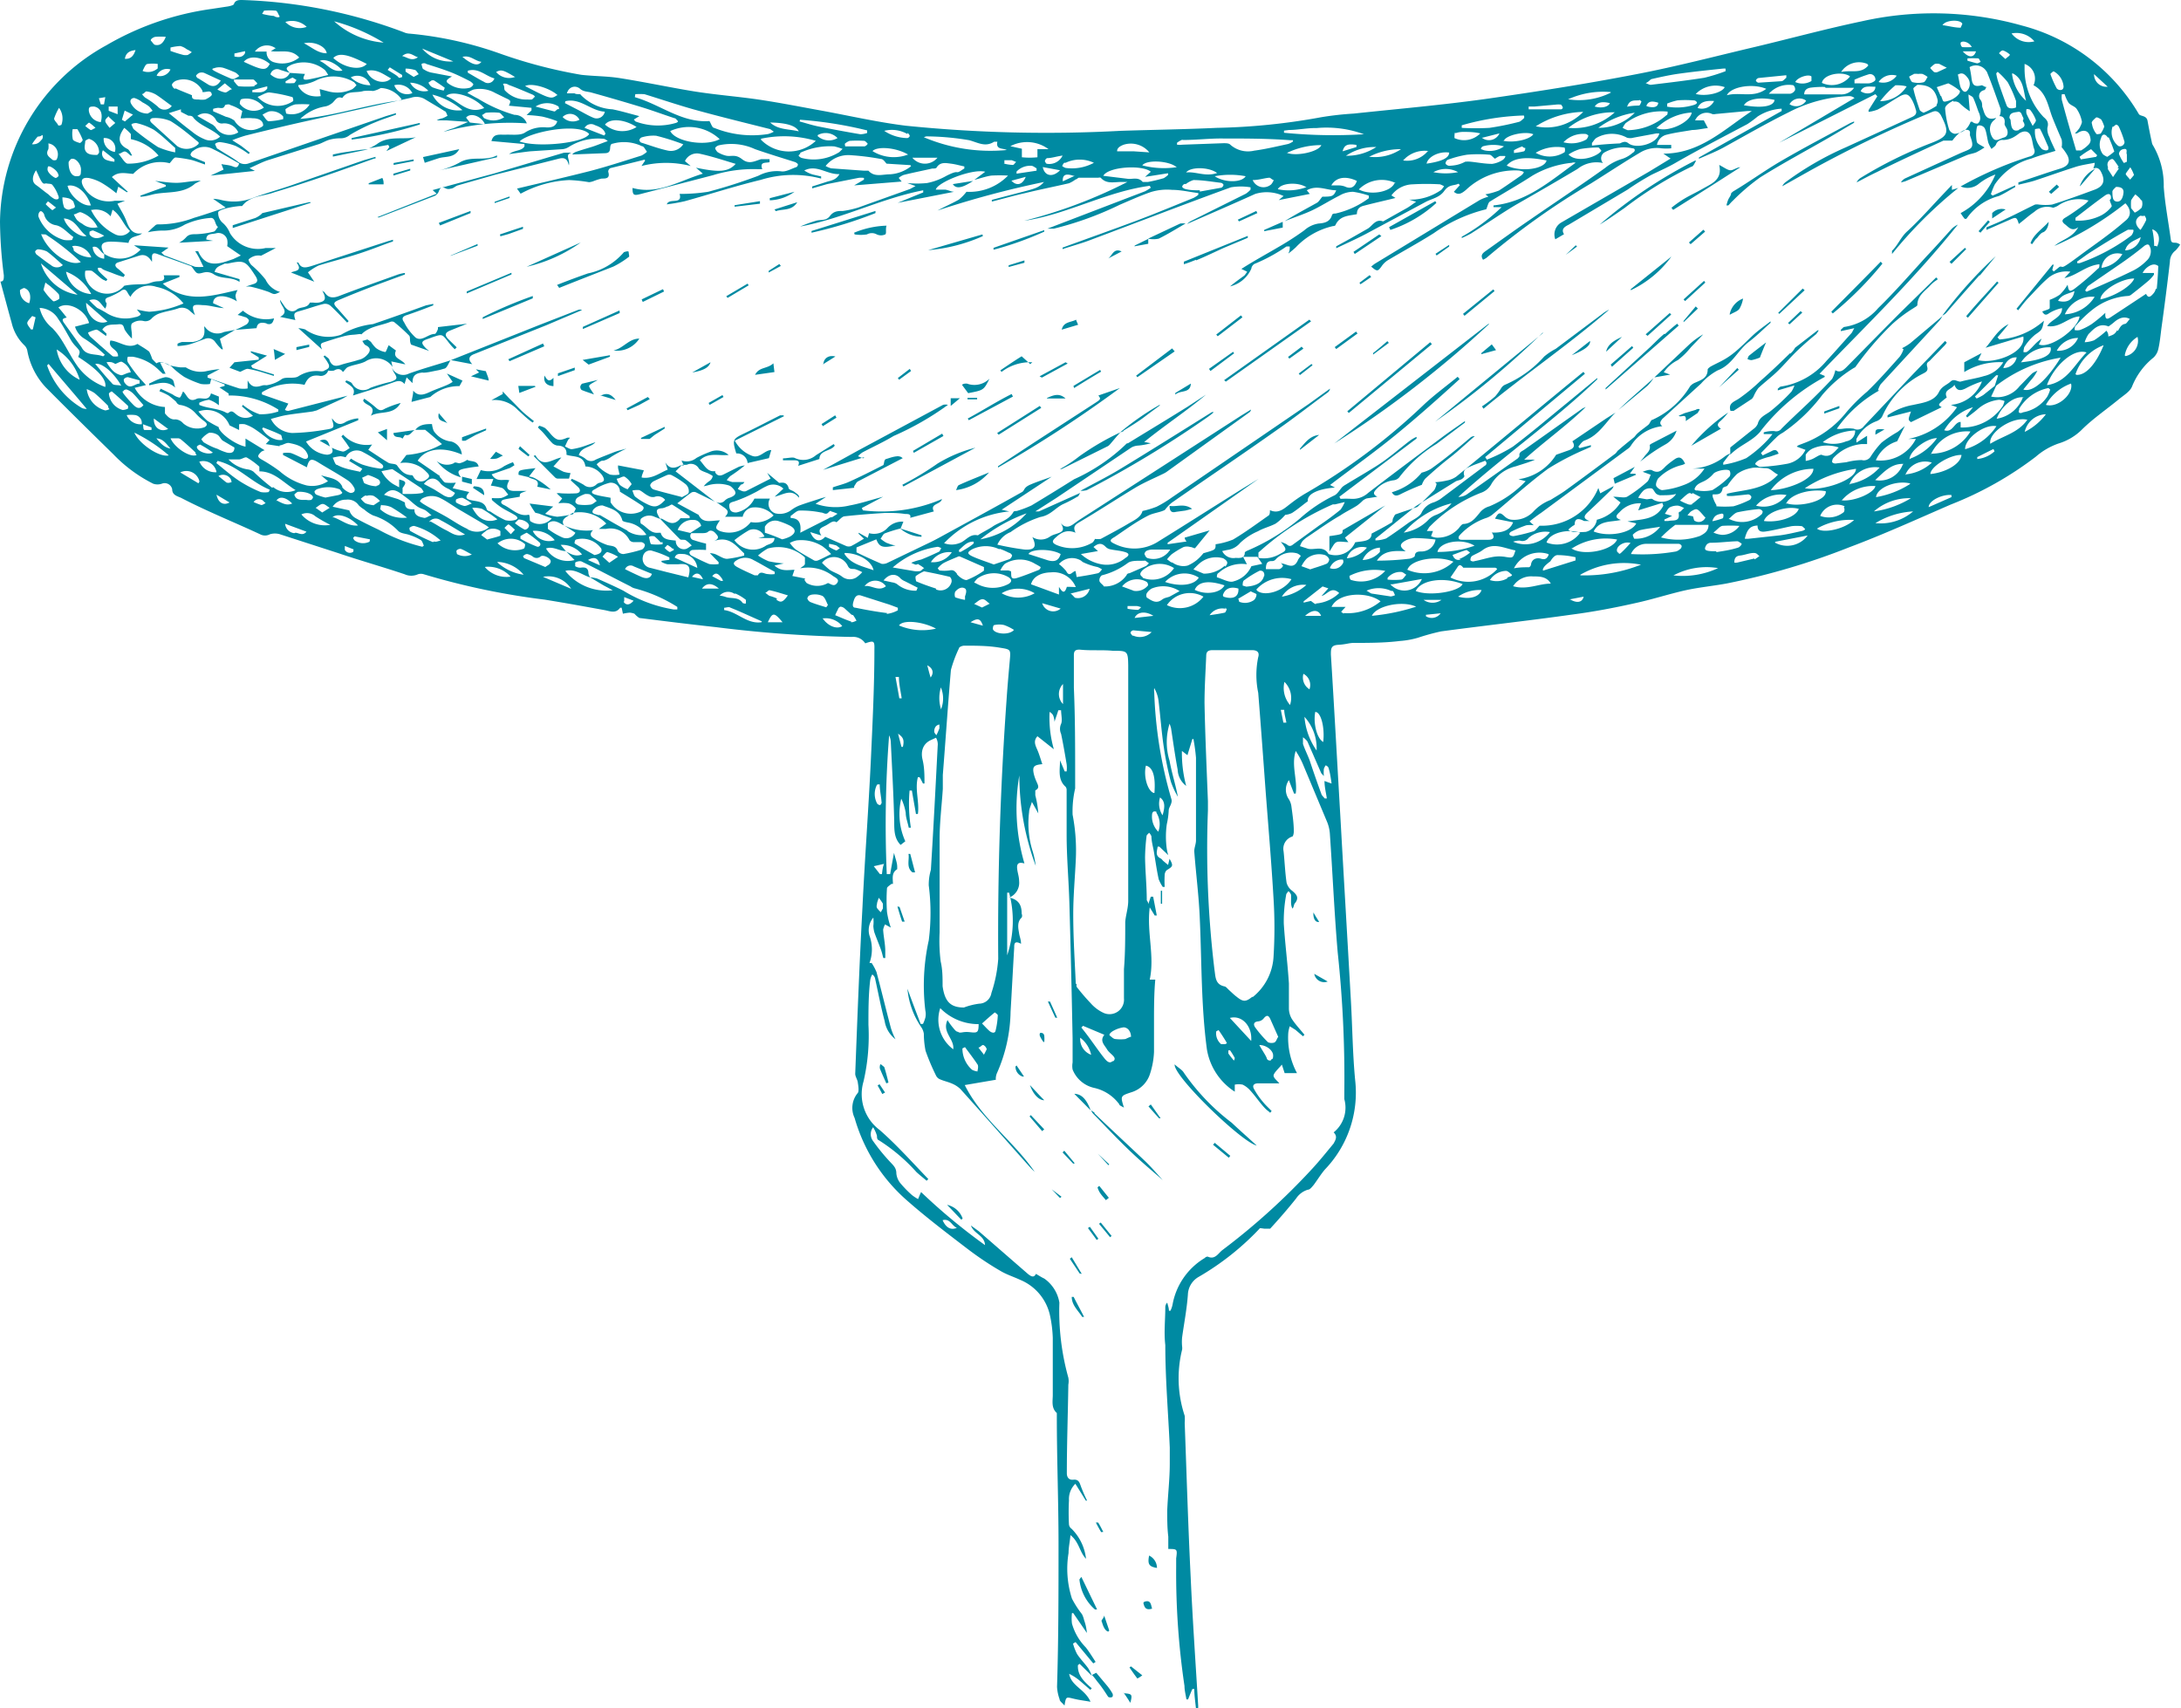 <svg xmlns="http://www.w3.org/2000/svg" viewBox="0 0 102.34 80.16">
    <path fill="#008aa2" d="M57.8,52.69a10.25,10.25,0,0,1-2.25-2.35c-.08-.14-.26-.23-.43-.39-.08.53,3.13,3.64,3.85,3.81C58.57,53.39,58.18,53.05,57.8,52.69Zm44.29-41.3c-.14,0-.21,0-.23-.16-.11-.82-.27-1.64-.33-2.46a3.68,3.68,0,0,0-.5-1.94.38.38,0,0,1-.06-.16c-.08-.36-.15-.73-.2-1s-.34-.2-.41-.32a9,9,0,0,0-5.48-4.15A15.32,15.32,0,0,0,87.36,1c-1.67.35-3.32.8-5,1.2-1.87.44-3.73.93-5.62,1.29-2.33.45-4.69.82-7,1.15-2.07.29-4.15.47-6.22.69A14.78,14.78,0,0,0,62,5.5,30,30,0,0,1,57.1,6c-1.51.07-3,.09-4.52.14a65.1,65.1,0,0,1-10.07-.24c-1.3-.16-2.57-.45-3.86-.69-1-.18-2-.38-3-.53s-2.09-.23-3.13-.4-2.27-.43-3.41-.61c-.61-.1-1.23-.09-1.84-.16a22.81,22.81,0,0,1-3.82-1,17.33,17.33,0,0,0-4.21-.93.78.78,0,0,1-.3-.07A23.58,23.58,0,0,0,11.36,0c-.15,0-.31,0-.38.18,0,.06-.17.1-.27.12L9.92.42A13.42,13.42,0,0,0,5,2.12a9.58,9.58,0,0,0-5,8.3,21,21,0,0,0,.18,2.5c0,.16,0,.3-.16.29.18.66.35,1.31.53,1.95a2.13,2.13,0,0,0,.6,1.05.47.47,0,0,1,.13.24,3.4,3.4,0,0,0,.87,1.73c1.05,1.06,2.11,2.1,3.17,3.14A6.82,6.82,0,0,0,7.19,22.7a.62.62,0,0,0,.4,0,.36.36,0,0,1,.49.26c0,.27.23.32.41.4C9.72,24,11,24.51,12.2,25.07a.49.49,0,0,0,.47,0,.81.81,0,0,1,.46,0l2.72.88c1,.34,2.1.65,3.14,1a.75.75,0,0,0,.62,0,.45.45,0,0,1,.28,0,34.22,34.22,0,0,0,5.67,1.19c.93.15,1.87.32,2.8.49.27.05.53.18.74-.11,0,0,0,0,.07,0l.06.28a2.09,2.09,0,0,1,.32-.05.87.87,0,0,1,.22.05A1.09,1.09,0,0,0,30,29c1.19.15,2.39.3,3.59.43a59.13,59.13,0,0,0,6.38.46.67.67,0,0,1,.63.3c.41-.14.44-.12.43.29,0,1.75-.09,3.51-.17,5.26-.11,2.28-.28,4.55-.39,6.83-.14,2.6-.24,5.21-.34,7.82,0,.13.1.26.12.4s.07.41,0,.5a1.09,1.09,0,0,0-.15,1.17,8.11,8.11,0,0,0,2.51,3.92c.89.78,1.84,1.5,2.78,2.22.5.38,1,.72,1.57,1.05.29.17.61.27.91.41a2.35,2.35,0,0,1,1.39,1.63,5.81,5.81,0,0,1,.14,1.1c0,.89,0,1.78,0,2.67,0,.29-.08.61.19.85,0,0,0,.11,0,.16,0,2,.08,4,.08,6,0,2.23,0,4.46-.07,6.69a2,2,0,0,0,.12.58c0,.1.13.17.23.3.07-.42.07-.41.4-.33s.5.09.82.15c-.25-.59-.9-.73-1-1.31a2.44,2.44,0,0,1,.53.35l.46.4.07-.07c-.34-.3-.68-.6-.65-1.09l.08-.06.57.56a1.59,1.59,0,0,0-.18-.37c-.16-.22-.36-.42-.51-.65a2.38,2.38,0,0,1-.19-.49l.12-.07.83,1,.11-.07c-.15-.23-.29-.46-.46-.68a2.59,2.59,0,0,1-.65-1.12,2.07,2.07,0,0,1,0-.49l.06,0,.64.93a2.28,2.28,0,0,0-.13-.6,1.16,1.16,0,0,0-.1-.28,4.51,4.51,0,0,1-.47-.73,4.56,4.56,0,0,1-.16-2.14c0-.26.06-.52.09-.84.41.32.43.81.73,1.11a2.35,2.35,0,0,0-.68-1.41.28.28,0,0,1-.12-.2,10.73,10.73,0,0,1,0-1.13,1,1,0,0,1,.3-.78l.49.79.06,0a7,7,0,0,1-.32-.75c-.06-.18-.15-.25-.33-.23s-.3-.09-.3-.3c0-1.39.05-2.77.07-4.16a.91.91,0,0,0,0-.33,11.63,11.63,0,0,1-.42-3.52A1.72,1.72,0,0,0,49,60c-.13-.06-.25-.14-.39-.22-.1.2-.23.12-.38,0l-2.3-2-.37-.27c.13.39.64.46.66.92a27.83,27.83,0,0,1-3-2.49c-.06.13-.1.23-.14.33a2.08,2.08,0,0,1-.29-.19,5.19,5.19,0,0,1-.52-.53.86.86,0,0,1-.21-.48c0-.25-.12-.36-.27-.52a9.25,9.25,0,0,1-.82-1,.53.53,0,0,1,0-.65,1.59,1.59,0,0,1,.18.4c0,.07,0,.18.09.21A8.4,8.4,0,0,1,43,55c.15.14.32.27.48.41l.08-.08c-.75-.78-1.47-1.59-2.28-2.3a2.1,2.1,0,0,1-.76-2.28,9.49,9.49,0,0,0,.23-2.66c0-.69,0-1.38.08-2.07a.77.77,0,0,1,.1-.29.3.3,0,0,1,.13.18c.15.68.28,1.37.45,2a1.33,1.33,0,0,0,.51.86,3.07,3.07,0,0,1-.22-.54c-.23-.87-.44-1.74-.67-2.61a2.55,2.55,0,0,0-.23-.43l-.1,0a1.88,1.88,0,0,0,0-1.28.92.92,0,0,1,.18-.85,1.87,1.87,0,0,1,0,.4,1.45,1.45,0,0,0,.05.3c.09.25.19.49.28.73s.09.31.14.47l.09,0c0-.11,0-.22,0-.33,0-.33-.08-.66-.1-1a.84.84,0,0,1,.09-.25l.27.15a4,4,0,0,1-.18-.74,8.08,8.08,0,0,1,0-1.1c0-.07.13-.14.21-.21l.07,0c0-.24-.08-.52.2-.69,0,0,0-.07,0-.11,0-.2-.09-.4-.15-.66-.07.38-.13.7-.18,1h-.16a54.41,54.41,0,0,1,.11-6.51.8.8,0,0,1,.08.33c.06,1.24.13,2.48.16,3.72,0,.4,0,.79.3,1.09l0,0,.22-.17a3.11,3.11,0,0,1-.19-2,2.37,2.37,0,0,1,.21.67c0,.23.1.46.14.69h.1a7.25,7.25,0,0,1-.06-1.74l.11,0c.06.37.13.74.19,1.1h.09c.08-.57-.15-1.15,0-1.73h.08c.06.1.11.2.16.3h.07c0-.37,0-.75-.09-1.12s0-.74.39-.92l.24-.11A.61.61,0,0,1,44,35c-.1,1.94-.2,3.88-.32,5.82a2.48,2.48,0,0,0-.1.73,10.12,10.12,0,0,1,0,2.58,9.82,9.82,0,0,0-.16,3.29.78.78,0,0,1,0,.34,1.72,1.72,0,0,1-.11.29h-.11c-.21-.55-.42-1.1-.62-1.65a3.79,3.79,0,0,0,.64,1.79.75.75,0,0,1,.13.32,4.17,4.17,0,0,0,.08.8,10.18,10.18,0,0,0,.5,1.18.35.35,0,0,0,.18.16c.18.08.38.12.56.2a1.3,1.3,0,0,1,.39.25c1.09,1.21,2.17,2.44,3.25,3.65a2.72,2.72,0,0,0,.24.24c-1-1.45-2.49-2.48-3.28-4.07l1.46-.25a.39.39,0,0,1,0-.12.67.67,0,0,1,.05-.19,7.37,7.37,0,0,0,.64-2.89c.06-1,.11-2,.17-3,0-.16,0-.35.32-.18,0-.2-.07-.34-.09-.49s-.13-.52.12-.74a.21.21,0,0,0,0-.18c0-.33-.08-.65-.58-.76a.75.75,0,0,0,.46-.78c0-.19-.07-.38-.09-.56s0-.36.34-.26a9.16,9.16,0,0,1-.24-4.13,12.28,12.28,0,0,0,.77,4.24,4,4,0,0,0-.15-.7,4.36,4.36,0,0,1-.16-1.83c0-.14.08-.28.13-.47l.3.54a4.71,4.71,0,0,0-.14-.85c0-.07,0-.21,0-.23.21-.1.13-.24.07-.38a2.09,2.09,0,0,1-.13-.35c-.1-.4,0-.46.39-.5-.08-.23-.14-.45-.23-.66s-.21-.42,0-.65l.77.61a5.39,5.39,0,0,1-.2-1.75.35.35,0,0,1,.17.17.91.91,0,0,1,.06.29c.07-.21.13-.37.18-.54l.13,0c0,.21.07.48,0,.64a.57.57,0,0,0,0,.47c.1.47.19,1,.26,1.42a1.37,1.37,0,0,1,0,.34h-.09l-.22-.52c0,.44-.12.9.26,1.24a.24.24,0,0,1,.05.16l0,1.78c0,.11,0,.21,0,.31,0,1.08.1,2.16.13,3.24q.09,3.16.15,6.32c0,.38,0,.75,0,1.13a.91.91,0,0,0,0,.33,1.42,1.42,0,0,0,1,.86,2,2,0,0,1,1.19.77c0,.06.11.09.22.16-.17-.55-.17-.55.34-.72a1.32,1.32,0,0,0,.89-.89,3.83,3.83,0,0,0,.18-1c0-.49,0-1,0-1.48s0-1.28.06-1.92h-.26c.24-1.12-.15-2.22,0-3.39.1.17.17.27.23.38l.1,0-.17-.88H54l-.12.35c0-.11-.06-.15-.07-.19,0-.67-.07-1.33-.08-2a9.26,9.26,0,0,1,.07-1c0-.06.08-.11.12-.16a.45.45,0,0,1,.11.17c0,.25.08.5.12.75.07.42.13.85.22,1.26a1.78,1.78,0,0,0,.19.36l.09,0a5.25,5.25,0,0,1,0-.56.34.34,0,0,1,.09-.22c.31-.19.32-.21.14-.54l-.07.29-.24-.2s-.06-.08-.1-.1c-.29-.14-.17-.36-.15-.56l.08,0,.42.4a1.67,1.67,0,0,1-.07-.29,4.13,4.13,0,0,1,0-1.16,3.76,3.76,0,0,0,.09-.65c0-.11.09-.22.12-.34a.31.31,0,0,0,0-.21,20.08,20.08,0,0,1-.8-5,.65.65,0,0,1,0-.19,1.6,1.6,0,0,1,.2.58c.09.73.14,1.47.25,2.2a14.82,14.82,0,0,0,.33,1.61,3.81,3.81,0,0,0,.33.71c-.11-.58-.29-1.13-.39-1.69a2.94,2.94,0,0,1,0-1.74,1.76,1.76,0,0,1,.07.22c.1.65.19,1.3.31,1.94a1,1,0,0,0,.4.76,5.9,5.9,0,0,1-.2-1.64l.26.2c.08-.28.16-.52.23-.76H56a8.85,8.85,0,0,1,.12.88c0,1.29,0,2.58,0,3.88,0,.17-.09.36-.08.53.08,1.06.22,2.12.26,3.18.09,2,.06,4.06.33,6.08a2.93,2.93,0,0,0,1.31,2q0-.18,0-.33a.91.91,0,0,1,.37,0,1.16,1.16,0,0,1,.37.29c.21.23.38.48.58.71s.23.21.34.32l.07-.08c-.13-.14-.28-.27-.4-.42a3.63,3.63,0,0,1-.43-.62c-.09-.16,0-.26.19-.26h1c-.07-.1-.28-.25-.27-.37s.22-.31.39-.51l.13.4.58,0a3.52,3.52,0,0,1-.41-1.89,1.55,1.55,0,0,1,.07-.31l.27.17.35.3.07-.07c-.2-.25-.42-.48-.59-.74a1,1,0,0,1-.14-.47c0-.4,0-.8,0-1.2-.06-.93-.18-1.87-.24-2.8A6.73,6.73,0,0,1,60.35,42c0-.06.06-.11.09-.16s.12.09.14.15a2.66,2.66,0,0,1,0,.28c0,.13,0,.25.07.37.07-.09.06-.2.11-.25.22-.27.07-.42-.13-.59a.69.69,0,0,1-.26-.38c-.07-.49-.09-1-.14-1.47a.6.6,0,0,1,.4-.69c.05,0,.08-.16.08-.24,0-.39-.06-.78-.11-1.16a.86.86,0,0,0-.12-.35.78.78,0,0,1,0-.9c.08.22.16.42.24.63l.08,0c.09-.66-.22-1.32,0-2a3.91,3.91,0,0,1,.37.7l1.11,2.65a1.81,1.81,0,0,1,.12.51c.13,1.87.21,3.74.37,5.6a55.4,55.4,0,0,1,.31,6.56c0,.11,0,.21,0,.32a1.49,1.49,0,0,1-.5,1.56c.2.2.08.36,0,.52-.33.4-.65.8-1,1.18a31.33,31.33,0,0,1-4.23,3.83c-.19.15-.34.46-.68.3,0,0-.09,0-.13.06a3.21,3.21,0,0,0-1.52,2.19,1.11,1.11,0,0,1-.1.29h-.07c0-.13-.05-.26-.08-.38a.31.31,0,0,0-.09.23c0,.58-.07,1.17,0,1.76,0,1.6.14,3.21.21,4.81,0,.25,0,.5,0,.75,0,.74-.09,1.47-.12,2.21,0,.41,0,.81.05,1.22,0,.2,0,.39,0,.58.42,0,.43,0,.37.44,0,.13,0,.27,0,.4a36.06,36.06,0,0,0,.39,5.59c0,.21.06.42.09.63h.08c.06-.16.13-.33.2-.49l.09,0c0,.31.05.62.08.93h.1a1.2,1.2,0,0,0,0-.19c-.12-2-.26-4-.35-6-.12-2.41-.19-4.82-.28-7.23a1.84,1.84,0,0,0,0-.33,5.58,5.58,0,0,1-.12-3.11.57.57,0,0,0,0-.13,2.26,2.26,0,0,1,0-.45c.09-.65.22-1.31.27-2a1,1,0,0,1,.49-.82,12.6,12.6,0,0,0,2.87-2.27c0-.05.17,0,.25,0s.21,0,.25,0c.42-.46.83-.93,1.22-1.42a1,1,0,0,1,.55-.41c.1,0,.19-.13.27-.22.18-.24.34-.51.54-.74a5.2,5.2,0,0,0,1.41-4.17c-.12-1.24-.13-2.48-.2-3.72-.16-2.86-.33-5.71-.49-8.56-.15-2.57-.29-5.14-.45-7.7,0-.28,0-.44.35-.46s.47-.08.7-.09c.73,0,1.46,0,2.19-.09a4.12,4.12,0,0,0,.84-.15,10.34,10.34,0,0,1,1.09-.3c2-.27,4.1-.5,6.15-.79,1-.13,2-.32,2.93-.53.8-.17,1.59-.43,2.39-.61.64-.14,1.29-.2,1.94-.32a33.25,33.25,0,0,0,5.75-1.7c1.6-.6,3.16-1.31,4.75-2a16.44,16.44,0,0,0,4-2.25,3.22,3.22,0,0,1,1.07-.62,2.64,2.64,0,0,0,1.14-.7c.52-.5,1.12-.91,1.68-1.37.23-.19.54-.37.63-.62a3.31,3.31,0,0,1,1-1.34.79.79,0,0,0,.23-.42c.07-.31.1-.63.14-.95.14-1,.28-2.09.4-3.13a.66.66,0,0,1,.27-.53,1.94,1.94,0,0,0,.21-.27A.43.43,0,0,0,102.09,11.39ZM44.9,57.62c-.28.12-.51,0-.67-.36C44.59,57.17,44.65,57.52,44.9,57.62Zm56-46a.6.6,0,0,1-.18.62,2.41,2.41,0,0,1-.61.45c-.73.36-1.47.68-2.2,1l-.07-.06c.06-.08.09-.18.17-.23l1.56-1.07c.36-.25.72-.52,1.06-.8C100.79,11.43,100.85,11.46,100.9,11.64Zm-.75,1.43c-.09.33-.86.84-1.59,1C98.55,13.68,99.5,13.07,100.15,13.07Zm-1.85.86a1.74,1.74,0,0,1-1.41.84A1.39,1.39,0,0,1,98.3,13.93Zm-1.72.19c.19-.3.49-.31.76-.44C97.28,14.07,97,14.23,96.58,14.12ZM100,11.06a9,9,0,0,1-2.42,1.29h-.11l0-.08c.24-.16.46-.34.71-.49.55-.35,1.1-.69,1.67-1,0,0,.15,0,.23,0S100.07,11,100,11.06Zm.46,0a.77.77,0,0,1-.74.69C99.82,11.36,100.19,11.29,100.48,11.11Zm-.85.83a1.36,1.36,0,0,1-1,.68A.75.75,0,0,1,99.63,11.94Zm1-1.79c.06.06.12.18.09.24a3,3,0,0,1-.26.45c-.28-.24-.28-.52,0-.67C100.44,10.14,100.56,10.12,100.59,10.15Zm-.12-.73a.5.5,0,0,1,0,.38,1.09,1.09,0,0,1-.32.23L100,9.77A1.87,1.87,0,0,1,100,9.4a1.79,1.79,0,0,1,.2-.28C100.31,9.22,100.44,9.31,100.47,9.42Zm-.33-1.19s-.1.13-.21.25c-.1-.13-.22-.23-.2-.28s.14-.2.21-.3A1.61,1.61,0,0,1,100.14,8.23Zm-.36-1c0,.14,0,.28,0,.41l-.14.06a1.92,1.92,0,0,1-.23-.42A.24.24,0,0,1,99.63,7C99.86,6.94,99.77,7.14,99.78,7.25ZM99.12,9c0-.09.14-.19.17-.23.3,0,.37.12.35.29s-.09.42-.31.4S99.13,9.19,99.12,9ZM99,9.38c0,.11.12.27.08.32a1.5,1.5,0,0,1-.47.4,2.33,2.33,0,0,1-1.22.25l0-.13c.46-.35.91-.71,1.39-1.05.14-.1.3-.1.27.16Zm-.09-1.44s0-.07,0-.11a.27.27,0,0,1,.2-.37c.07,0,.18.19.26.3s0,.09,0,.14l.06,0-.28.41Zm.27-2a.48.48,0,0,1,.11-.09c.06,0,.12.06.14.11a4.54,4.54,0,0,1,.26.7c0,.14-.15.25-.29.19A.81.81,0,0,1,99.13,5.94Zm-.23.51a6.51,6.51,0,0,1,.26.66,2.39,2.39,0,0,1-.33.25s-.16-.07-.21-.13a.75.75,0,0,1-.08-.75C98.63,6.28,98.79,6.26,98.9,6.45Zm-.05-2.38a.58.58,0,0,1-.64-.59Zm-.49,1.44s.16.06.2.12a1.52,1.52,0,0,1,.13.31,1.29,1.29,0,0,1-.17.33s-.2.06-.21,0a1,1,0,0,1-.2-.47C98.11,5.72,98.26,5.6,98.36,5.51Zm0,1.77-.05.08-.72.12-.06-.12A3.94,3.94,0,0,1,98.12,7S98.31,7.19,98.4,7.28ZM97.07,4.83c.1.12.3.16.38.29a1.53,1.53,0,0,1,.24.59c0,.09-.07.21-.12.31a2.11,2.11,0,0,1-.21.24l.1,0c.35-.24.61-.12.64.32a.35.35,0,0,1-.12.23,1.59,1.59,0,0,1-.33.25c-.06,0-.22,0-.23,0-.23-.78-.46-1.57-.67-2.36a.88.88,0,0,1,0-.28l.13,0A1.6,1.6,0,0,0,97.07,4.83Zm-.7-1.48a.89.89,0,0,1,.46.72s0,.13-.11.15a.22.22,0,0,1-.21-.07,4.54,4.54,0,0,1-.3-.68S96.33,3.34,96.37,3.35Zm-.91-1.41a1,1,0,0,1-1.07-.37A1.1,1.1,0,0,1,95.46,1.94Zm-1,1.51c.51.28.48.82.61,1.28A2,2,0,0,1,94.41,3.45Zm.31,2.64c-.24.1-.36,0-.4-.23s0-.22-.08-.32c0-.27.24-.26.4-.29s.17.14.23.24,0,.14,0,.19C95.1,5.94,94.93,6,94.72,6.09ZM94,2.37a1,1,0,0,1,.31.19c0,.06-.11.11-.21.21l-.3-.27C93.84,2.45,93.92,2.35,94,2.37Zm-.26,1a3.61,3.61,0,0,1,.47.49,5.75,5.75,0,0,1,.39.88c0,.09,0,.29,0,.3s-.35.14-.44-.09-.27-.74-.4-1.12a2.74,2.74,0,0,1-.09-.39Zm-.51,0c.24.58.44,1.17.65,1.75,0,.09,0,.22-.06.33.18,0,.28.12.24.36,0,.07.07.16.11.24s.09.34-.13.4-.4.24-.55,0-.18-.61.08-.81a.59.59,0,0,0,.1-.11c-.53.17-.55-.24-.66-.53,0-.11,0-.22-.09-.33s-.09-.37.18-.44c.05,0,.08-.1.11-.15l-.05,0L93,4c-.35.09-.45,0-.49-.33a5.16,5.16,0,0,0-.09-.52A.58.58,0,0,1,93.2,3.33Zm-2.35.72.54-.18a2.79,2.79,0,0,1,.53.34c.09.1-.2.38-.49.47s-.27.06-.34-.12,0-.06-.06-.1Zm0,.87a3.34,3.34,0,0,1-.62.33s-.16-.07-.18-.13c-.11-.32-.22-.64-.3-1,0-.05.16-.15.19-.18.57,0,.82.21.94.67A.33.33,0,0,1,90.87,4.92Zm1-1.46c.2-.13.33,0,.44.14a.47.47,0,0,1,0,.6c-.13.16-.25,0-.31-.12S91.92,3.69,91.86,3.46Zm-.21,1.27a.34.34,0,0,1,.27.06,2.89,2.89,0,0,0,.49.39l-.06-.7,0-.09c.08.06.18.09.22.16.1.22.17.44.25.66a.67.67,0,0,1,.08.3.32.32,0,0,1-.12.25c-.06,0-.17,0-.26-.09a.15.15,0,0,1-.07,0,1,1,0,0,1-.25.38,1,1,0,0,1-.49.19.35.35,0,0,1-.27-.2,4.53,4.53,0,0,1-.19-1C91.29,4.93,91.51,4.8,91.65,4.73ZM92.94,2.9s-.11.07-.16.07-.31-.08-.46-.12V2.74a4.34,4.34,0,0,1,.51,0C92.87,2.75,92.9,2.85,92.94,2.9Zm-.84-.49h.62C92.63,2.71,92.38,2.73,92.1,2.41Zm.42-.2a3.37,3.37,0,0,1-.45,0A.24.24,0,0,1,92,2C92.11,1.88,92.43,2,92.52,2.21Zm-.44-1.09S92,1.3,92,1.3c-.28,0-.55-.08-.85-.12C91.29.93,92,.9,92.08,1.12ZM90.79,3A.47.47,0,0,1,91,3l0,0,.35.18-.43.2a.25.25,0,0,1-.17,0,1.62,1.62,0,0,1-.18-.19A1.22,1.22,0,0,1,90.79,3Zm-1,.47a.81.81,0,0,1,.22,0,.67.67,0,0,1,.2,0,1.16,1.16,0,0,1,.24.14c-.06.09-.11.23-.19.25a1.06,1.06,0,0,1-.5,0c-.08,0-.13-.17-.18-.26A1.48,1.48,0,0,1,89.8,3.48Zm-.32.58a1.49,1.49,0,0,1-1.25.7A5,5,0,0,1,88.94,4C89.05,4,89.29,4,89.48,4.06ZM89,3.55a.78.78,0,0,1-.85.3A.76.76,0,0,1,89,3.55Zm-1,.19c0,.07-.19.16-.29.17s-.46,0-.69,0l0-.17a5.74,5.74,0,0,1,.69-.26A.25.25,0,0,1,88,3.74ZM88,4.07c0,.31-.4.41-.69.21C87.44,4,87.7,4.07,88,4.07Zm-.33-1c-.35.42-.82.2-1.28.31A1,1,0,0,1,87.62,3Zm-.86.52a1.11,1.11,0,0,1-1.32.3C85.55,3.51,86.34,3.33,86.76,3.55Zm-1.14.53.67,0H87a.73.73,0,0,1-.64.31c-.23,0-.47,0-.7,0h-1c0-.22.15-.3.33-.32A4.3,4.3,0,0,1,85.62,4.08Zm-.92.61a.56.56,0,0,1-.78.16A.54.54,0,0,1,84.7,4.69ZM85,3.59s0,.17,0,.21a.82.82,0,0,1-.76.05C84.34,3.63,84.87,3.46,85,3.59ZM84.15,4a.25.25,0,0,1,.08.23.33.33,0,0,1-.23.17c-.32,0-.64,0-1,0A1.25,1.25,0,0,1,84.15,4Zm-.88.66c0,.33-.58.43-1.44.28C82,4.64,82.61,4.54,83.27,4.69Zm-.75-1,1.3-.13,0,.12c-.07.05-.14.15-.22.16l-1.09.07a.17.17,0,0,1-.12-.1A.18.18,0,0,1,82.52,3.66Zm.36.51c-.6.45-1.24.13-1.85.3C81.23,4.06,82.26,3.9,82.88,4.17ZM77.5,3.71c.44-.1.89-.2,1.34-.26.66-.09,1.32-.16,2-.23a.57.57,0,0,1,.13,0l0,.12a8.1,8.1,0,0,1-1,.31c-.83.13-1.67.23-2.51.33-.07,0-.16-.05-.24-.08C77.37,3.84,77.43,3.73,77.5,3.71Zm2.07.7a1.3,1.3,0,0,1,1.36-.32C80.8,4.36,80.07,4.54,79.57,4.41Zm.86.33a.64.64,0,0,1-.77.33C79.76,4.81,80,4.71,80.43,4.74ZM68,7.78a.23.23,0,0,1-.17-.1.21.21,0,0,1,.1-.18,4.89,4.89,0,0,1,.91-.24,6.16,6.16,0,0,1,1.05,0c.08,0,.15.11.26.19a1.09,1.09,0,0,1,.23-.13c.07,0,.15,0,.23,0s-.05.16-.09.18a1.23,1.23,0,0,1-.5.19c-.35,0-.7-.07-1-.1a1.24,1.24,0,0,0-.27,0C68.47,7.74,68.24,7.77,68,7.78Zm.41.3a3,3,0,0,1-1.15,0A1.19,1.19,0,0,1,68.42,8.08Zm1.16-1.21a1.81,1.81,0,0,1,1,0,1.14,1.14,0,0,1-.94.18S69.51,7,69.49,7A.15.15,0,0,1,69.58,6.87Zm0-.41.79-.2A.54.54,0,0,1,69.53,6.46Zm1,.14c.1-.26,1-.46,1.38-.3C71.77,6.56,71,6.72,70.51,6.6Zm1,.34c0,.06,0,.16-.1.17a3.21,3.21,0,0,1-.43.07l0-.13a2.26,2.26,0,0,1,.39-.18S71.46,6.91,71.52,6.94Zm1,.59c-.09.41-1.21.56-1.87.24C71,7.41,71.59,7.33,72.57,7.53Zm-.51-.36a1.94,1.94,0,0,1,1.36-.24.35.35,0,0,1,0,.21A1.31,1.31,0,0,1,72.06,7.17Zm0-1.24a4.35,4.35,0,0,1,2.23-.68A2.39,2.39,0,0,1,72.08,5.93Zm1.3.75a1.27,1.27,0,0,1,1.07-.39s.11.06.1.08a.35.35,0,0,1-.1.18A1.43,1.43,0,0,1,73.38,6.68Zm.75.32a5.38,5.38,0,0,1,.9-.08s.14.14.13.16c-.21.29-1.14.59-1.54.17A2,2,0,0,1,74.13,7Zm.59-.17,0-.12c.07-.08.13-.2.23-.25a1.47,1.47,0,0,1,1.41,0,.54.54,0,0,0,.31,0l1.08-.2s.07,0,.13,0c-.09.48-1.07.75-1.44.47-.15-.12-.26-.07-.41,0C75.57,6.75,75.15,6.78,74.72,6.83Zm3.55-1.59c0,.09,0,.15-.06.17a2.82,2.82,0,0,1-1.81.7A1.34,1.34,0,0,1,76.14,6a1.18,1.18,0,0,1,.14-.22A2.83,2.83,0,0,1,78.27,5.24Zm-1-.27c.09-.21.24-.25.56-.15C77.8,5,77.64,5.08,77.32,5ZM75,6a3.72,3.72,0,0,1,1.71-.71A2.38,2.38,0,0,1,75,6Zm2.74,0a2.61,2.61,0,0,1,1.64-.72C79.32,5.75,78.21,6.26,77.71,6Zm.49-1,0-.14a3,3,0,0,1,.48-.15,4.53,4.53,0,0,1,.74,0c.05,0,.1,0,.16.07s-.06.12-.11.14A2.71,2.71,0,0,1,78.2,5Zm-1.3-.31s.1.06.09.08-.06.17-.1.18-.34,0-.57.06C76.46,4.67,76.69,4.72,76.9,4.71Zm-1.14.56A2.83,2.83,0,0,1,73.59,6,3.4,3.4,0,0,1,75.76,5.27ZM74.83,5c.13-.2.35-.25.71-.16C75.48,5,75.19,5.1,74.83,5Zm.75-.65a3.33,3.33,0,0,1-2,.31A4,4,0,0,1,75.58,4.32ZM72,5l1-.09a1,1,0,0,1,.25,0s.07.08.08.13-.05.09-.08.09H71.73V5Zm-.48.45,0,.09c-.08.06-.16.16-.25.18A13,13,0,0,1,69.89,6a11.28,11.28,0,0,1-1.3,0l0-.12A11.67,11.67,0,0,1,71.5,5.42Zm-3.22.8a1.09,1.09,0,0,1,.36-.06c.25,0,.5,0,.8.07a1.07,1.07,0,0,1-1.21.22S68.24,6.25,68.28,6.22ZM68,7.16c0,.26-.37.42-1.06.52C67,7.36,67.52,7.09,68,7.16Zm-1-.07a1.27,1.27,0,0,1-1.16.44A1.35,1.35,0,0,1,67.05,7.09Zm-2.76.27A3.2,3.2,0,0,1,65.74,7,2.18,2.18,0,0,1,64.29,7.36Zm1.2,1.23c-.18.42-1.12.6-1.68.3A1.52,1.52,0,0,1,65.49,8.59ZM64.58,6.9a2.53,2.53,0,0,1-1.42.41A2.38,2.38,0,0,1,64.58,6.9Zm-.91,1.59c-.11.31-.3.39-.57.26a.93.93,0,0,0-.29-.05l-.34,0C62.7,8.3,63.16,8.25,63.67,8.49ZM63,7.1c.08-.31.24-.36.65-.3l0,.1Zm-2.52-1c.43,0,.87-.1,1.29-.09A5.1,5.1,0,0,1,64,6.3a23.47,23.47,0,0,1-3.75-.07v-.1Zm-.08,1.07A3.69,3.69,0,0,1,62,6.81C61.88,7.13,60.78,7.36,60.36,7.16Zm.91,1.61a2.42,2.42,0,0,1-1.35.1C60.1,8.59,60.87,8.53,61.27,8.77Zm-5.8-2.21c.64,0,1.27-.08,1.9-.07,1,0,2.08,0,3.12.08l.14,0,0,.06a.77.77,0,0,1-.24.12c-.52.11-1.05.24-1.58.31a1.25,1.25,0,0,1-1.12-.28c-.06-.07-.21-.07-.31-.07l-1.93.07a1.19,1.19,0,0,1-.26,0l0-.09A1,1,0,0,1,55.47,6.56Zm4.26,1.88a.76.76,0,0,1-.12.2.55.55,0,0,1-.87-.2c.29,0,.53-.09.78-.11C59.59,8.33,59.66,8.4,59.73,8.44Zm-4.13.19A1.13,1.13,0,0,1,56,8.45c.43,0,.87.08,1.3.13a.17.17,0,0,1,.11.09c0,.06-.06.13-.11.14l-1,.18V8.93c-.23,0-.46,0-.68-.06a.27.27,0,0,1-.15-.1A.17.17,0,0,1,55.6,8.63Zm0-.52c.16-.3,1.08-.3,1.47,0C56.52,8.32,56.05,8,55.56,8.11ZM57,8.27a3.93,3.93,0,0,1,1.45,0C58.27,8.58,57.45,8.58,57,8.27Zm-1.82-.42a4,4,0,0,1-1.58-.09C53.81,7.48,54.86,7.54,55.22,7.85ZM52.73,6.79a1.12,1.12,0,0,1,1.2.36l-.75-.05h-.76C52.41,6.94,52.57,6.85,52.73,6.79ZM54,8.06l-.27.24,1.08-.17,0,.08a1.3,1.3,0,0,1-.2.15q-.37.11-.75.18c-.08,0-.21,0-.24,0-.21-.25-.47-.12-.71-.15l-1.14-.14C52,7.82,53.61,7.72,54,8.06Zm-4-.42a1.55,1.55,0,0,1,1.33,0A2.17,2.17,0,0,1,50,7.88a.51.51,0,0,1-.16-.09S49.9,7.66,49.94,7.64Zm.43.61-.56.26C49.85,8.2,50,8.13,50.37,8.25Zm-1.32-.58a.18.18,0,0,1-.08-.1c0-.06.06-.14.11-.15.21,0,.43-.08.72-.12A.69.69,0,0,1,49.05,7.67Zm.63.32c-.33.34-.72.29-.81-.15ZM49.2,7l-.52,0c0,.15,0,.37,0,.38a3.54,3.54,0,0,1-.73,0s0-.24,0-.4l-.54-.12A1.69,1.69,0,0,1,49.2,7ZM48.13,8.3c-.15.38-.43.44-.67.18Zm-1-.63s0-.1,0-.15h.35l.2.08c-.07.07-.11.14-.15.14A1.8,1.8,0,0,1,47.09,7.67Zm.57.48,0-.1a.89.89,0,0,1,.69-.27c.08,0,.16.07.25.12l0,.11ZM43.48,6.4a12.36,12.36,0,0,1,2,.18c.41.11.75.34,1.17.07,0,0,.07,0,.15,0-.08.39.26.29.44.39a8,8,0,0,1-3.89-.6S43.45,6.4,43.48,6.4Zm.51,1a.76.76,0,0,1-1.18,0Zm-1.24.4a1.75,1.75,0,0,1-1,.38c-.34,0-.72.15-1-.17,0,0-.14,0-.21,0L39,7.9a1.23,1.23,0,0,1-.26-.11,1.36,1.36,0,0,1,1.13-.51,11.88,11.88,0,0,1,1.46.18c.12,0,.21.16.27.22l1.12.07Zm-5.2-.63a3.29,3.29,0,0,1,1.6-.3,3.26,3.26,0,0,1,.39.12c-.1.08-.14.15-.21.18a2.25,2.25,0,0,1-1.72.24.3.3,0,0,1-.14-.11S37.51,7.24,37.55,7.22Zm-1.84-.66a5.2,5.2,0,0,1,2.57.1A1.84,1.84,0,0,1,35.71,6.56Zm2.66-.17a.77.77,0,0,1,.93.14A.8.8,0,0,1,38.37,6.39Zm1.27.41a.62.62,0,0,1,.23-.14,5.23,5.23,0,0,1,.68,0c.05,0,.1.07.15.11s-.09.15-.14.15l-.9,0Zm2.94-.51a.22.22,0,0,1,.11.14.16.16,0,0,1-.11.1,2,2,0,0,1-1.09-.34A1.47,1.47,0,0,1,42.58,6.29Zm.06,1a1.89,1.89,0,0,1-1.7-.15C41.17,6.85,42.07,6.92,42.64,7.27Zm-5.1-1.62a18.62,18.62,0,0,1,3.15.5v.12a1,1,0,0,1-.32.06c-.65-.11-1.3-.23-1.94-.36-.31-.06-.61-.16-.91-.24Zm0,.56c-.49-.14-1-.06-1.4-.43C36.92,5.76,37.4,5.91,37.5,6.21ZM29.81,4.42a3,3,0,0,1,.43,0c.78.24,1.55.5,2.33.72,1.19.33,2.38.62,3.57.92l.17.12a1.27,1.27,0,0,1-.27.11A4.75,4.75,0,0,1,33.51,6c-.09,0-.13-.17-.22-.32C32,5.78,31,4.91,29.79,4.56Zm1.64,1.73a2.11,2.11,0,0,1,2.32.38C33.1,6.89,31.69,6.65,31.45,6.15Zm.61.62a.69.69,0,0,1-.71.3c-.43-.09-.85-.25-1.27-.38A.18.18,0,0,1,30,6.57a.2.2,0,0,1,.1-.12,1.86,1.86,0,0,1,.69-.08A10.92,10.92,0,0,1,32.06,6.77ZM27.2,4.15c.17.16.35.14.54.19q1.19.33,2.37.69c.52.16,1,.34,1.55.52.05,0,.09.08.14.12s-.05.09-.09.1a3,3,0,0,1-1.89-.07s0,0-.08-.09L30,5.45c-.46-.12-.86-.24-1.26-.32a2.23,2.23,0,0,1-1.49-.68c0-.06-.19,0-.29-.07l-.36,0C26.7,4.05,27,4,27.2,4.15ZM27.43,6a.35.35,0,0,1,.48-.13c.22.08.43.17.5.41l-.06.08Zm.21.3c-.25.41-2.4.64-3.26.34C24.78,6.21,27.11,5.73,27.64,6.28Zm.74-.44c.22-.32.9-.28,1.49.1A1.24,1.24,0,0,1,28.38,5.84ZM26.53,4.75c.7-.17,1.2.46,1.85.49a.39.39,0,0,1-.55.28c-.24-.1-.47-.24-.7-.36l-.62-.32Zm.66.87a.65.65,0,0,1-.79-.13A.49.49,0,0,1,27.19,5.62Zm-1-.5c-.06,0-.13.12-.18.11L25.13,5a1,1,0,0,1,1.08,0S26.24,5.11,26.23,5.12Zm-.06-.65c-.26.19-.32.18-1.49-.43C24.94,3.87,25.8,4.13,26.17,4.47Zm-1.07.09a.23.23,0,0,1-.11.11,1.43,1.43,0,0,1-.21,0,1.36,1.36,0,0,1-1.05-.43c-.05-.06,0-.17-.07-.26s.18-.06.24,0c.38.14.75.3,1.13.46C25.06,4.47,25.11,4.53,25.1,4.56Zm-.92-.94a.8.8,0,0,1-.86-.24C23.52,3.25,23.61,3.28,24.18,3.62ZM22.59,2.9c-.17.22-.44.14-.89-.23C22.07,2.57,22.29,2.87,22.59,2.9Zm.61.78a.32.32,0,0,1-.49.16c-.26-.13-.51-.29-.76-.43l0-.09C22.45,3.17,22.77,3.56,23.2,3.68Zm-1.93-.8a1.71,1.71,0,0,1-1.46-.6ZM20,3c.35.11.7.22,1.05.35s.69.3,1,.46a.54.54,0,0,1,.16.14c0,.06-.1.15-.17.17a1.2,1.2,0,0,1-1-.2c-.15-.1-.09-.19.17-.33l-1-.19a1,1,0,0,1-.33-.15c-.06,0-.07-.14-.1-.21S19.94,2.94,20,3Zm2.59,2.4c.08,0,.16-.11.23-.11a2.88,2.88,0,0,1,.59,0c.08,0,.14.12.25.21a.93.93,0,0,1-.91.06C22.68,5.54,22.65,5.43,22.59,5.36Zm.15.43-.69-.08-.18-.23C22.05,5.29,22.52,5.4,22.74,5.79ZM20.93,4.51c.28-.3,1.3,0,1.79.56C21.93,5.4,21.52,4.72,20.93,4.51ZM6.68,4.8A2,2,0,0,1,7,5a1.56,1.56,0,0,1,.16.2l-.23.13a.89.89,0,0,1-.77-.45c-.1-.16,0-.29.15-.28A1.12,1.12,0,0,1,6.68,4.8Zm0-.39c.07,0,.14-.13.2-.12a1.15,1.15,0,0,1,.44.15c.25.16.48.35.74.53A.42.42,0,0,1,7.4,5a4.19,4.19,0,0,0-.59-.42A.83.83,0,0,1,6.66,4.41ZM6.42,5.78a3.09,3.09,0,0,1,.8.31c.36.25.68.57,1,.85,0,0,0,.07,0,.1l0,.11a3.63,3.63,0,0,1-.81-.25,12.2,12.2,0,0,1-1.15-.85s-.06-.13-.09-.19S6.36,5.76,6.42,5.78Zm.71,0c-.15-.13-.08-.24.08-.24A1.82,1.82,0,0,1,8,5.68c.46.28.88.64,1.32,1l0,.07a.8.8,0,0,1-1,.11ZM9,6.17c-.35-.26-.68-.54-1.08-.86l.57-.18,0,.12.35.18c.08,0,.19,0,.24.1.33.39.86.5,1.25.88a.67.67,0,0,1-.74.12A2.28,2.28,0,0,1,9,6.17Zm-.78-2c-.07,0-.16-.14-.15-.2s.11-.15.19-.18a1,1,0,0,1,1.24.47l0,.06s.05,0,.06,0c.16,0,.35-.11.38.12,0,.06-.19.18-.31.23a1.06,1.06,0,0,1-.31,0c-.19,0-.34,0-.31-.2C8.75,4.36,8.48,4.26,8.22,4.14Zm1.86,1.78a.34.34,0,0,0-.16-.13l-.66-.38a.59.59,0,0,1,.86.16.31.31,0,0,0,.35.19.72.72,0,0,1,.71.42A.77.77,0,0,1,10.08,5.92ZM11,5.66a1,1,0,0,0-.4-.18L10,5.22l0-.11a1.06,1.06,0,0,1,.23-.05c.13,0,.27.07.33-.13,0,0,.18-.07.25,0a2.1,2.1,0,0,1,.56.28s-.05.22-.08.34l.15,0a2,2,0,0,1,.42,0c.22,0,.48.07.49.33,0,.07-.31.2-.48.22A.9.9,0,0,1,11,5.66ZM10.2,4.2l.35-.29.34.28c-.11,0-.22.15-.32.15A1.12,1.12,0,0,1,10.2,4.2Zm1.64.13,0-.1.7-.18,0,.11C12.35,4.4,12.09,4.32,11.84,4.33Zm.54.72a.82.82,0,0,1-1.13-.18s0-.2.09-.22A1,1,0,0,1,12.38,5.05Zm-.44-1a4.34,4.34,0,0,1-.72,0c-.08,0-.16-.15-.24-.23l0-.09h.89c.06,0,.12.1.18.15S12,4,11.94,4Zm.37,1.34a1.53,1.53,0,0,1,.31-.16.71.71,0,0,1,.67.24v.12a3.28,3.28,0,0,1-.69.1C12.5,5.67,12.41,5.48,12.31,5.38Zm-.23-.84c.21-.08.4-.22.57-.21a6.9,6.9,0,0,1,1.08.22s.07.18,0,.2A1.27,1.27,0,0,1,12.08,4.54ZM17.38,4a1.31,1.31,0,0,1-.92-.37A.65.65,0,0,1,17.38,4Zm-.18-.67c.47-.12.79.16,1.15.35C18.05,4,17.38,3.82,17.2,3.32Zm-.65.5c.07,0,.12.11.18.16a1.14,1.14,0,0,1-.19.19,1.63,1.63,0,0,1-1.13.11L15,4.18l.05.33a1.21,1.21,0,0,1-.38,0A.91.91,0,0,1,14,4.05s0-.06,0-.06a2.15,2.15,0,0,0,.88-.24A1.88,1.88,0,0,1,16.55,3.82ZM15,2.86c.24-.13.76.09,1.07.45C15.57,3.42,15.37,3,15,2.86Zm.25.43a1.53,1.53,0,0,1,.15.23c-.34.08-.64.16-.94.21s-.23-.09-.15-.26l-.71-.05h0c-.21-.21-.2-.24.07-.38A1.56,1.56,0,0,1,15.25,3.29Zm-1.34.46s-.07.14-.11.15a2.67,2.67,0,0,1-.4,0V3.82a2.11,2.11,0,0,1,.33-.18S13.84,3.71,13.91,3.75Zm-.31-.33c-.15.34-.58.37-.91.07a.32.32,0,0,1,.46-.21Zm-.2,1.7a1.35,1.35,0,0,1,.45-.22,5.13,5.13,0,0,1,.68,0,1,1,0,0,1-1.1.43S13.38,5.14,13.4,5.12ZM15.23,5a.65.65,0,0,0,.31-.13c.17-.09.24-.39.52-.27.23-.37.64-.22,1-.33a2.22,2.22,0,0,1,.45,0,1.13,1.13,0,0,0,.24-.08l.12-.06a1.25,1.25,0,0,1,1,.57c-1.63.19-3.17.75-4.78.88A2.22,2.22,0,0,1,15.23,5ZM18.5,4a.74.74,0,0,1,.85.37A.64.64,0,0,1,18.5,4Zm.75-.12a1.25,1.25,0,0,1,.85.38A.74.74,0,0,1,19.25,3.89Zm.85,0,.16-.11h.1c.17.11.35.23.51.35l-.05.13a3.1,3.1,0,0,1-.52-.15C20.22,4.06,20.16,4,20.1,3.87Zm1.59,1.29a1.35,1.35,0,0,1-1.4-.73A3.48,3.48,0,0,1,21.69,5.16ZM19.41,3.61c-.13-.09-.26-.16-.38-.25l0-.14a1.47,1.47,0,0,1,.42.06c.08,0,.13.13.2.2Zm.2-.92c-.31.2-.48,0-.74-.06C19.18,2.38,19.34,2.59,19.61,2.69Zm-1.32.47.58.36v.1c-.05,0-.14.07-.18,0s-.33-.23-.5-.34ZM18,2a3.92,3.92,0,0,1-2.32-1A8.82,8.82,0,0,1,18,2ZM17.21,3c-.29.34-1.09.18-1.57-.28C15.9,2.46,16.32,2.54,17.21,3ZM15.33,2.5c-.41,0-.68-.27-1.07-.47C14.75,1.92,15.29,2.18,15.33,2.5Zm-.94-1.24a.93.93,0,0,1-1-.23A1,1,0,0,1,14.39,1.26Zm-2-.76a3.19,3.19,0,0,1,.54,0c.08,0,.12.16.18.25s-.18.07-.25,0A3.24,3.24,0,0,1,12.3.65Zm.56,1.75-.24.15c.45.07.95-.13,1.33.3a1.28,1.28,0,0,1-1.15.23.48.48,0,0,1-.38-.51h-.55A.69.69,0,0,1,12.91,2.25ZM12.66,3c-.18.33-.32.32-1.22-.1C11.69,2.59,12.25,2.65,12.66,3ZM11.5,2.4l0,.09c-.12.22-.31.2-.5.16l0-.14Zm-1.39.78a.73.73,0,0,1,.36,0c.19.06.38.14.57.22a.75.75,0,0,1,.19.17L11,3.7a.32.32,0,0,1-.14,0l0,0c-.25-.11-.51-.22-.76-.35S10,3.22,10.11,3.18Zm-.76.24a.36.36,0,0,1,.23,0l.78.36c-.17.27-.35.31-.57.2l-.48-.3c-.05,0-.12-.11-.11-.13A.34.34,0,0,1,9.35,3.42ZM8.46,2.16a.84.84,0,0,1,.3.15A1.33,1.33,0,0,1,9,2.45a2.14,2.14,0,0,1-.19.13.64.64,0,0,1-.2,0v0A6.29,6.29,0,0,1,8,2.39s0-.11,0-.16A2.51,2.51,0,0,1,8.46,2.16ZM8,3.26a.54.54,0,0,1-.65.29A.53.53,0,0,1,8,3.26ZM7.28,1.73a2.7,2.7,0,0,1,.5,0c-.11.27-.25.42-.48.38-.08,0-.14-.12-.21-.19S7.21,1.74,7.28,1.73ZM6.93,3A1.79,1.79,0,0,1,7.4,3c0,.07,0,.18,0,.21a.69.69,0,0,1-.71.12C6.77,3.17,6.83,3,6.93,3Zm-.57-.65c-.08.23-.19.43-.5.41C5.91,2.45,6.12,2.38,6.36,2.35ZM5.85,5.19l.39.19-.38.32-.14-.08ZM6,7c-.33-.16-.48-.39-.32-.75A1.92,1.92,0,0,1,5.83,6a2.13,2.13,0,0,1,.31.29s0,.16,0,.24a2.33,2.33,0,0,1,1.3.77A2.8,2.8,0,0,1,6,7.68c-.14,0-.29-.3-.44-.46.1,0,.21-.12.3-.11s.18.12.27.19l.07,0C6.13,7.17,6.07,7.05,6,7Zm-.9-2,.42,0c0,.12,0,.24,0,.36l-.42-.16Zm0,.48.31.29L5.14,6c-.1-.14-.19-.23-.2-.32S5.05,5.51,5.11,5.44Zm-.24,1a.5.5,0,0,1,.53.65A.61.61,0,0,1,4.87,6.44Zm.51,1,0,.11A1.51,1.51,0,0,1,5,7.51a.32.32,0,0,1-.17-.46ZM4.94,4.56l-.06.34H4.73l-.09-.29ZM4.42,5c.3.06.42.33.31.73a.62.62,0,0,1-.56-.52C4.15,5,4.24,5,4.42,5Zm-.23.76A2,2,0,0,1,4.48,6c-.12.06-.2.12-.23.1A1.64,1.64,0,0,1,4,5.91C4.06,5.86,4.16,5.74,4.19,5.76ZM4,6.61s.13-.1.19-.09a.66.66,0,0,1,.46.64s-.07.12-.1.11c-.18,0-.41,0-.52-.16S4,6.78,4,6.61Zm.15,1.74a2.1,2.1,0,0,1,.7.28,5.43,5.43,0,0,1,.61.44l.09-.31.4.26L6,9c-.25-.22-.49-.45-.75-.69.3-.28.66-.17,1-.15a1.74,1.74,0,0,1,1.71-.5c.11-.12.2-.27.28-.27A5.84,5.84,0,0,1,9,7.51c.21.06.41.14.62.21l0-.11-.53-.22c-.06,0-.16-.1-.15-.14a.28.28,0,0,1,.14-.18A.83.83,0,0,1,10,7c.42.2.81.44,1.22.67-.07.26-.2.17-.35.12s-.29-.05-.48-.09l.1.26-.61.28,2.08-.22-.25-.13c.32-.14.58-.28.85-.37l2.41-.76c.17-.06.31-.15.48-.2a1.88,1.88,0,0,1,.53-.07.66.66,0,0,0,.44-.16,8.51,8.51,0,0,1,1.21-.6c.31-.13.63-.23.95-.35l0-.07-.47.14L11.69,7.66a.53.53,0,0,1-.55-.09c-.29-.21-.61-.38-.91-.58-.06,0-.09-.13-.13-.2s.16-.13.23-.12a3,3,0,0,1,.73.18,3.87,3.87,0,0,1,.61.38l.05-.07-.36-.28c-.12-.09-.25-.16-.46-.3a6.1,6.1,0,0,1,.63-.22c1-.25,2-.49,3-.71l4.75-1.06a.78.78,0,0,1,.65.06c.31.19.63.37.94.57.06,0,.09.14.13.21a1.08,1.08,0,0,1-.24.12.82.82,0,0,0-.27.1c.16,0,.32,0,.48,0l1,.07-.7.3a2.85,2.85,0,0,0-.46.17,11.43,11.43,0,0,1,3.91-.4.61.61,0,0,0-.58-.4,6.87,6.87,0,0,1-1.71-.76c-.15-.07-.29-.16-.5-.27a1.11,1.11,0,0,1,.3-.16,1.45,1.45,0,0,1,1,.16l.49.24c.26.12.26.12.16.36l1.06.1,0,.12-.23.22a6,6,0,0,1,.73.07,4.83,4.83,0,0,1,.71.22c-.09.29-.33.29-.5.29a1.57,1.57,0,0,0-1,.23c-.22.16-.6.1-.91.11s-.58-.07-.68.3l1.55.14v.11c-.14.23-.46.16-.72.36.39-.05.71-.1,1-.13L26.4,7a.68.68,0,0,0,.3-.11,2.56,2.56,0,0,1,1.57-.38c.06,0,.11,0,.25.11-.31.11-.54.21-.77.28s-.51.15-.76.24a.38.38,0,0,0-.14.11l1.51-.06c.18,0,.26-.05.27-.24s.07-.2.13-.21a1.94,1.94,0,0,1,1.36.12c.1,0,.16.17.24.26a1.1,1.1,0,0,1-.26.18c-.8.25-1.59.51-2.39.72-1.14.29-2.28.55-3.45.83l.17.24a5.28,5.28,0,0,1,2.28-.64,7.34,7.34,0,0,1,.93.1.8.8,0,0,0,.21-.05,2.78,2.78,0,0,1,.38-.12c.2,0,.41,0,.31-.32a.19.19,0,0,1,.1-.17l1.62-.4,0,.07c-.05.06-.09.13-.16.23a4.64,4.64,0,0,1,2.31,0l-.27-.23a.62.62,0,0,1,.72-.34c.55.12,1.09.3,1.66.47-.34.38-.77.41-1.86.18l.32.28c-1.12.34-2.11,1-3.3.67,0,.35.06.37.4.28l3.38-.88a6.41,6.41,0,0,1,2.13-.28l.18,0c-.14-.37.17-.28.34-.33V7.47c-.13,0-.27,0-.4,0-.3.09-.56.26-.89,0s-.52-.1-.77-.17a1.36,1.36,0,0,1-.39-.17s-.11-.13-.1-.18.1-.11.17-.13A2.66,2.66,0,0,1,35.43,7c.63.22,1.26.41,1.89.61,0,0,.11.06.12.1a.14.14,0,0,1-.07.13c-.24.08-.5.24-.72.2a1.86,1.86,0,0,0-1.07.21A24.66,24.66,0,0,1,33.23,9a8.54,8.54,0,0,1-1.34.1c.15.53-.5.17-.6.49a7.94,7.94,0,0,0,.85-.15c1.19-.33,2.36-.71,3.56-1a5.14,5.14,0,0,1,2.83-.06l0-.1-.39-.09A1.38,1.38,0,0,1,37.74,8c.59-.3,1.06.2,1.65.17-.16.29-.41.3-.62.37s-.44.14-.66.21l0,.09.7-.2,1.46-.29a.82.82,0,0,1,.27,0l0,.08-.46.27,2.23-.18-.14-.17a.79.79,0,0,1,.23-.14c.44-.11.9-.2,1.34-.3.08,0,.19,0,.21-.05.17-.27.43-.21.67-.18s.42.09.63.13l0,.1c-.12.06-.25.19-.35.17s-.33.09-.49.17a3,3,0,0,1-.91.34,4.73,4.73,0,0,1-.93,0l.39.14-.26.14-2.43.87a4.41,4.41,0,0,1-.72.16c-.22,0-.43,0-.61.24s-.42.15-.65.22a6.55,6.55,0,0,0-.74.27c2-.37,3.8-1.32,5.77-1.7l0,.1-.59.24-.61.25L44.77,9c-.13,0-.27-.08-.41-.1l-.45,0c.07-.34,1.71-1,2.32-.84l-.51.38c.28-.07.53-.16.79-.2a6.93,6.93,0,0,1,.79,0A2.52,2.52,0,0,1,45.35,9a2.13,2.13,0,0,1-.36.37c-.32.18-.67.33-1,.51a44.52,44.52,0,0,1,5-1.34c-.25.26-.35.3-1.23.52l-1.22.32,0,.08c.51-.13,1-.27,1.53-.39.69-.17,1.4-.31,2.09-.47a1.39,1.39,0,0,0,.31-.18c.06,0,.11-.08.16-.08h.91a.18.18,0,0,1,.11,0c.28.32.64.19,1,.2l.25,0a22.81,22.81,0,0,1-4.84,1.82c2-.29,3.85-1.37,5.89-1.64l.05.09a2.09,2.09,0,0,1-.28.17c-1.52.58-3,1.15-4.57,1.75l.3,0a15.43,15.43,0,0,0,3.09-1.12c.49-.21,1-.44,1.47-.6A2.59,2.59,0,0,1,55,8.91c.41,0,.82.1,1.23.15l0,.08a1.14,1.14,0,0,1-.23.15c-.89.36-1.78.73-2.68,1.07-1.15.43-2.31.84-3.46,1.26,0,0,0,0,0,.07.41-.14.83-.25,1.23-.4,2.22-.83,4.44-1.69,6.67-2.5a2.81,2.81,0,0,1,.92,0l0,.11a1.24,1.24,0,0,1-.22.19l-2.59,1.29a1,1,0,0,0-.17.13c1.07-.47,2.14-.93,3.2-1.41a1.84,1.84,0,0,1,1.33.1L60,9.39l1.46-.29-.14-.17c.48-.27.92,0,1.38,0-.12.28-.18.3-.65.3-.11.13-.17.24-.26.29-.5.28-1,.54-1.51.86.42-.17.86-.31,1.27-.5s.86-.48,1.3-.7A1.29,1.29,0,0,1,63.49,9a4.19,4.19,0,0,1,.74.18c0,.06,0,.11,0,.12a4.12,4.12,0,0,1-1.56.72c-.06,0-.15,0-.17.08-.1.32-.36.37-.63.39a1.31,1.31,0,0,0-.67.32,13.54,13.54,0,0,1-1.26.81c-.54.32-1.1.62-1.69,1l.27.13a1.18,1.18,0,0,1-.13.18c-.23.17-.46.33-.67.51a1.46,1.46,0,0,0,1-.84c0-.09.1-.21.18-.23a8,8,0,0,0,1.46-.8.58.58,0,0,1,.16,0c0,.12,0,.2-.07.33a3.85,3.85,0,0,0,.35-.29,3.45,3.45,0,0,1,1.75-1s.11,0,.12-.06c.21-.44.63-.42,1-.5,0-.25.13-.35.34-.4.49-.13,1-.24,1.47-.36l-.19-.12a1.28,1.28,0,0,1,1-.52,11,11,0,0,1,1.28,0,1.07,1.07,0,0,1,.19.09,1.26,1.26,0,0,1-.13.17,2.51,2.51,0,0,1-1.5.46l.32.1c-.18.12-.29.21-.41.28l-1.14.64,0,0c-.36-.13-.49.2-.72.34l-.79.45-.69.38,0,.09c.46-.22.93-.43,1.39-.67l2.8-1.5c.3-.16.65-.2.88-.52s.44-.23.67-.34l.06.07L68.22,9c.22.19.39.06.57-.09A3.36,3.36,0,0,1,71.25,8a.72.72,0,0,1,.25.07c0,.06-.09.15-.16.19-.35.24-.69.48-1,.68a3.36,3.36,0,0,1-.64.18l.14.11a2.05,2.05,0,0,0-.41.16c-1.65,1-3.29,2-4.94,3l-.15.12c.28.24.31.23.48,0a1,1,0,0,1,.29-.29c.72-.43,1.46-.83,2.17-1.28a7.26,7.26,0,0,1,2.46-1.12c.07-.16.09-.31.17-.36.68-.42,1.37-.81,2-1.22a4.53,4.53,0,0,1,1.85-.6.24.24,0,0,1,.17,0c-1.18.85-2.29,1.84-3.85,2l0,.08h.38a8.89,8.89,0,0,1-1.87,1.39l0,.06a4.25,4.25,0,0,0,.43-.21c.7-.44,1.39-.92,2.11-1.35,1-.57,1.93-1.11,2.89-1.68a1.43,1.43,0,0,1,1.2-.28.32.32,0,0,1,.09-.51,1.87,1.87,0,0,1,1.29-.18c.14,0,.15.14,0,.22a1.43,1.43,0,0,1-.46.27,2.3,2.3,0,0,0-.82.43c-1.16.83-2.34,1.61-3.51,2.42-.72.49-1.42,1-2.14,1.51-.13.1-.2.2-.08.38a1.29,1.29,0,0,0,.16-.09,35.12,35.12,0,0,1,4.9-3.49c.77-.48,1.55-1,2.31-1.45a1.51,1.51,0,0,1,1-.2,2.4,2.4,0,0,0,.46,0V6.8h-.67a.6.6,0,0,1,.46-.48c.39-.1.8-.15,1.2-.22.23,0,.46-.06.73-.09l-.19-.36-.41,0a.59.59,0,0,1,.8-.3.29.29,0,0,0,.16,0L82,5.21l.2,0c-1.31.87-2.43,2-4.15,2l.34.23-1,.61-4.11,2.38a.65.65,0,0,0-.3.8l.41-.24c-.14-.22,0-.34.21-.44L76.37,8.9a12.8,12.8,0,0,1,1.11-.69c.39-.19.79-.36,1.18-.59C79.74,7,80.87,6.42,82,5.82a5.2,5.2,0,0,0,.47-.35,2.3,2.3,0,0,1,1.13-.37l0,.11L79.72,7.39l0,.06c.38-.17.77-.32,1.14-.52,1-.55,2-1.13,3.07-1.66a6.72,6.72,0,0,1,2.84-.76.39.39,0,0,1,.25.09L83.48,6.7l0,0L88,4.42l.09.1-.41.65,0,.08a1.8,1.8,0,0,0,.43-.11c.35-.19.67-.41,1-.6s.45-.13.62.17a2.14,2.14,0,0,1,.16.42c.07.18,0,.28-.17.36l-3.1,1.42a14.48,14.48,0,0,0-2.85,1.65.51.51,0,0,0-.14.18l1.21-.68a55.83,55.83,0,0,1,5.83-2.81c.2-.08.3,0,.4.15.42.82.37,1-.47,1.32a20,20,0,0,0-3.28,1.62.48.48,0,0,0-.2.22c.31-.16.62-.33.94-.48,1-.5,2.09-1,3.13-1.48.1,0,.24,0,.42,0a2.34,2.34,0,0,1,.25-.29,1.15,1.15,0,0,1,.35-.22c.12,0,.23,0,.23.15a.49.49,0,0,0,0,.12c.24.64.07.6-.48.84L89.42,8.36a.47.47,0,0,0-.22.2,1.8,1.8,0,0,0,.22-.06l2.85-1.21c.14-.06.31-.08.46-.14a3.64,3.64,0,0,0,.39-.23c-.15-.1-.33-.16-.36-.26a1.73,1.73,0,0,1,0-.68c0-.15.3-.12.38.06s.1.44.16.66a1.34,1.34,0,0,0,.15.29c.07-.07.17-.12.21-.21A.31.31,0,0,1,94,6.57a1.08,1.08,0,0,0,.48-.13,2.31,2.31,0,0,0,.28-.19c.28-.16.49-.08.57.24.05.17.06.34.12.5s0,.31-.23.36A17.25,17.25,0,0,0,92,8.75a.82.82,0,0,0,.87-.14,2.8,2.8,0,0,1,.76-.42A3.64,3.64,0,0,1,92,10a2.43,2.43,0,0,0,.19.27l.08,0a2.66,2.66,0,0,1,1.52-1.07c.27-.12.51-.28.77-.42l0-.08-1.06.48-.08-.07a3.52,3.52,0,0,1,.18-.45,3,3,0,0,1,1.72-1.22c.36-.14.74-.24,1.13-.36-.1-.23-.21-.43-.28-.64A.79.79,0,0,1,96.07,6c.07-.24,0-.36-.18-.51A3.29,3.29,0,0,1,95,3.26c0-.09,0-.17,0-.26a.73.73,0,0,1,.42,1c.62.33.68,1,.9,1.55.14.35.29.7.42,1a1.05,1.05,0,0,1,0,.36,2.16,2.16,0,0,1,.28.4c.14.32,0,.48-.31.59-.65.2-1.3.43-2,.66l0,.11c.24-.06.48-.11.72-.18.67-.22,1.34-.46,2-.67.27-.08.55-.12.86-.18,0,.13-.05.2-.06.27.17-.07.28,0,.36.16.21.41.12.67-.3.83-.65.24-1.3.48-2,.7a2.53,2.53,0,0,1-.62,0,.53.53,0,0,0-.18,0c-.46.22-.91.46-1.37.67-.3.15-.61.27-.91.4l0,.12,1.1-.48c.29-.13.32-.13.42.2.25-.19.48-.4.73-.57a.88.88,0,0,1,.88-.19s.16-.05.23-.1A1.71,1.71,0,0,1,98,9.41a1,1,0,0,1-.18.18c-.3.22-.6.44-.92.63-.16.1-.16.19,0,.31s.32.36.62.13c-.27.5-.77.58-1.12.88a14.65,14.65,0,0,0,3.33-2c.27.28.29.6,0,.82C99,11,98.29,11.47,97.58,12c-.22.16-.43.32-.65.46s-.17,0-.3.07l-.26.21-.07-.07a2.33,2.33,0,0,1,.07-.25l-.06,0-1.69,2.07.08.07c.15-.19.29-.38.45-.55.33-.34.64-.7,1-1a1.35,1.35,0,0,1,1-.26l-.28.3c.58-.12,1-.58,1.64-.65,0,.1,0,.18-.07.21a13.31,13.31,0,0,1-1.07.92c-.26.19-.3.15-.35-.17a2.26,2.26,0,0,1-.37.47,2.09,2.09,0,0,1-.47.24c0,.17,0,.31,0,.38s-.22.11-.35.17c.09.16.17.19.32.08a1.81,1.81,0,0,1,.61-.24c0,.44-.48.51-.7.84.6.11,1-.43,1.52-.45-.08.62-1.44,1.55-1.91,1.31.05-.09.09-.18.13-.27l0,0a2.65,2.65,0,0,0-.26.21c-.12.12-.23.25-.36.36s-.13.05-.2.07,0-.19,0-.23a2.41,2.41,0,0,1,.51-.59c.31-.22.33-.2.42-.66a3.52,3.52,0,0,1-2.09.88l-.09-.1c.18-.2.35-.41.52-.62-.52.26-.76.76-1.08,1.11l1.77-.53c.14.76-1.36,1.31-2.12,1.11l.16-.33-.81.43v.46A3.15,3.15,0,0,1,94,17a1.43,1.43,0,0,1-.91.65c-.36.11-.74.16-1.1.26-.16,0-.3-.16-.47,0s-.4.21-.54.49c-.22.44-.75.5-1.2.6a3.06,3.06,0,0,0-1.21.49l0,.1,1.1-.28c-.14.39-.14.39,0,.5l1.44-.7c-.19-.12-.19-.12.24-.46-.17-.37.23-.37.36-.59.12.32.31.27.52.17A4.42,4.42,0,0,1,93,17.9,1.72,1.72,0,0,1,91.54,19l.29.11a3.65,3.65,0,0,1-2.29,1.49l.36,0a1.86,1.86,0,0,1-1.88,1,1.59,1.59,0,0,1,1-.89l.36-.72c-.12.1-.23.2-.34.28a6.52,6.52,0,0,0-.75.5,4.28,4.28,0,0,0-.52.67.38.38,0,0,1-.41.15,3,3,0,0,0-.72.1l-.5.06a.21.21,0,0,1-.17-.06.3.3,0,0,1,.06-.2,2.08,2.08,0,0,1,1.32-.65l.26,0v-.39l-.5.32c0-.09,0-.14,0-.17a1.73,1.73,0,0,1,.93-.83.5.5,0,0,0,.28-.23,4.1,4.1,0,0,1,1.9-2c.13-.07.27-.12.21-.33s.07-.22.14-.3.41-.42.61-.63a1.06,1.06,0,0,0,.17-.2l-.08-.08-1.47,1.52-2.34,2.48a.37.37,0,0,1-.47.12,1.8,1.8,0,0,0-.52,0,.86.86,0,0,1-.28,0,6,6,0,0,1,2-1.8l-.07,0a1.11,1.11,0,0,1,.13-.29L91,15.05a1.7,1.7,0,0,0,.15-.22l-1.52,1.28a2.4,2.4,0,0,1-.38.23l.07.05a1.28,1.28,0,0,1-.18.35c-.5.56-1,1.13-1.53,1.64a8,8,0,0,0-1,1,4.61,4.61,0,0,1-2,1.43l-.21.08a.3.3,0,0,0-.09.07l.41.15a1.21,1.21,0,0,1-.84.65,9.27,9.27,0,0,1-1.29.15c-.07,0-.14-.07-.21-.11s.09-.17.15-.2a3.16,3.16,0,0,1,.52-.17l.41-.14c-.1-.25-.24-.17-.37-.1l-.38.18-.08-.11c.24-.24.46-.48.7-.71a1.22,1.22,0,0,1,.32-.24,7.87,7.87,0,0,0,1.86-1.78A6.17,6.17,0,0,1,87,17.26a.13.13,0,0,0,.07-.05,14.54,14.54,0,0,1,1.72-2,6.77,6.77,0,0,1,1-.75c.07-.05.18-.1.18-.15,0-.42.33-.63.57-.88s.26-.22.39-.33l-.08-.08-1.63,1.6c-.83.83-1.65,1.67-2.47,2.5-.19.19-.37.42-.63.25a1.48,1.48,0,0,1-.15.41c-.38.41-.78.81-1.18,1.19s-.8.75-1.19,1.14a.31.31,0,0,1-.34.12,1.46,1.46,0,0,0-.5.06v.08h.41a2.89,2.89,0,0,1-.23.28,5.84,5.84,0,0,1-1,.85,4.66,4.66,0,0,1-1.08.31l0-.1.33-.43a1.24,1.24,0,0,0-.23.12,2.69,2.69,0,0,1-1.54.59l.56,0a1.93,1.93,0,0,1-1,.78A3.74,3.74,0,0,1,78,23c-.09,0-.21-.09-.27-.17s0-.25.07-.37a2.31,2.31,0,0,1,1.09-.63.67.67,0,0,0,.18-.07c-.15-.32-.29-.36-.53-.18a3.86,3.86,0,0,0-.38.3c-.18.19-.34.36-.64.19-.09-.05-.26,0-.44.07l.38.14c-.06.12-.09.27-.18.34a6.22,6.22,0,0,1-.93.69c-.14.07-.37,0-.65,0l.34.27a1.82,1.82,0,0,1-1.11.81.68.68,0,0,1-.52.57,3.87,3.87,0,0,1-.59,0,.6.6,0,0,1-.22-.09c0-.05.1-.11.16-.16s.12-.06.13-.1c0-.32.22-.28.44-.16.06,0,.14,0,.26,0-.32-.11-.27-.24-.09-.41.39-.36.77-.73,1.15-1.1a.76.76,0,0,0,.07-.13l-.63.34L75,22.9a2.86,2.86,0,0,1-2.76,1.77c-.11.11-.18.22-.28.26a7.58,7.58,0,0,1-.94.23s-.11,0-.17-.05,0-.14.08-.17a5.28,5.28,0,0,1,.69-.29,1.27,1.27,0,0,1,.35,0l-.2-.18c.19-.15.36-.28.54-.4l4.06-3a.49.49,0,0,0,.16-.16A2,2,0,0,1,78,20c-.17-.14-.07-.24,0-.34L79.82,18a2.84,2.84,0,0,1,.78-.62c.69-.26.94-.95,1.48-1.35.35-.27.67-.59,1-.88l0-.07c-.27.21-.56.41-.81.64s-.63.63-1,.91-.65.38-1,.57c0,0-.14.09-.14.14,0,.4-.3.49-.57.61a.65.65,0,0,0-.25.17,4,4,0,0,1-1.77,1.58c-.08,0-.11.16-.19.23s-.32.24-.47.37-.14.17-.23.24-.36.29-.53.43l-.22.19s-.07.11-.12.14c-.75.56-1.5,1.12-2.26,1.67-.24.18-.51.33-.76.49a2.15,2.15,0,0,0-.82.56,1.24,1.24,0,0,1-1,.37.54.54,0,0,1-.34-.16c-.22-.2-.28-.2-.45.11l.85.17c-.13.35-.47.51-1,.48.17.23.06.34-.15.34-.43,0-.85,0-1.27,0-.15,0-.18-.11-.08-.22a3,3,0,0,1,1.2-.79.93.93,0,0,0,.34-.18c.87-.72,1.7-1.48,2.61-2.15a12.58,12.58,0,0,1,1.75-.91l.25-.11,0-.08-.53.14-.06-.07c.09-.1.18-.25.3-.29.67-.24,1-.88,1.45-1.31l-.43.27-1.6,1.08c.18.27,0,.37-.25.45l-.51.18a2.49,2.49,0,0,1-1.77,1.15l.34.09a5,5,0,0,1-1.7,1.18.87.87,0,0,0-.47.32c-.2.24-.38.49-.75.51-.07,0-.16.12-.22.2a1.32,1.32,0,0,1-1.07.44.75.75,0,0,1-.23-.07l.09-.24-.29,0c.06-.09.09-.15.13-.2a6.9,6.9,0,0,1,2.4-1.59.88.88,0,0,0,.52-.45,1.85,1.85,0,0,1,1.14-.8c.29-.1.6-.18.89-.31l-.51,0,0,0c.94-.85,2-1.6,2.89-2.47l-.14.06-2.74,1.94c-.11.08-.27.11-.23.31,0,0-.05.07-.08.1l-2.39,1.69a.75.75,0,0,1-.4.12c2.11-1.92,4.46-3.55,6.52-5.52l0-.06-1.37,1.13c-.86.7-1.7,1.42-2.59,2.09a7.31,7.31,0,0,1-1.22.61l-.08-.12,4.68-3.91-.07-.09-.88.72c-1.7,1.4-3.39,2.81-5.09,4.2a1.14,1.14,0,0,1-.44.18,3.31,3.31,0,0,1-.55.08l.07.07a.89.89,0,0,1-.11.3c-.26.27-.53.53-.79.79-.32.11-.64.21-1,.34-.06,0-.1.12-.14.19s0,.19-.1.22c-.28.17-.57.32-.91.5,0,.38-.44.35-.77.41a1,1,0,0,1-1.25.55h0c-.26-.44-.7-.15-1-.26L61,25.63a.9.9,0,0,1,.12-.24,1.5,1.5,0,0,1,.24-.2c.51-.34,1-.7,1.53-1,.25-.17.53-.3.78-.46a2.09,2.09,0,0,0,.28-.24.64.64,0,0,1,.18-.1l.5-.08c-.22-.11-.18-.21-.06-.34a1.32,1.32,0,0,1,.81-.43.41.41,0,0,0,.27-.13,6.33,6.33,0,0,1,1.76-1.58l1.33-1,0-.07c-.38.27-.77.53-1.14.81-1.14.85-2.28,1.7-3.4,2.56a1.08,1.08,0,0,1-.78.28,4.55,4.55,0,0,0-.52,0l-.05-.1,3.62-2.73,0-.08a1.57,1.57,0,0,0-.31.18c-.53.4-1,.83-1.59,1.2s-.95.57-1.42.86a.91.91,0,0,0-.16.11c-.13.14-.24.35-.4.41a6.93,6.93,0,0,0-1.59,1.07,9.79,9.79,0,0,1-2.49,1.52s-.1.05-.1.08c0,.28-.24.26-.43.25a.58.58,0,0,1-.63-.32l.23-.05a.93.93,0,0,0,.61-.33,2.84,2.84,0,0,1,.84-.55c.26-.15.57-.22.83-.36a2.42,2.42,0,0,0,.45-.41.87.87,0,0,0,.32-.09c.25-.16.48-.36.74-.55-.05-.33.47-.58,1.27-.64l-.23-.12c1.06-.81,2.13-1.57,3.14-2.4s2-1.71,2.94-2.57l-.09-.11c-.56.46-1.14.88-1.65,1.37a29.05,29.05,0,0,1-5.55,4.14,6.58,6.58,0,0,0-.61.42c-.3.22-.57.53-1,.33,0,.11,0,.23-.09.27-.54.38-1.07.77-1.64,1.11a3.53,3.53,0,0,1-.82.22c0,.26,0,.26-.57.42a2.34,2.34,0,0,1-.31.32,1.9,1.9,0,0,1-.43.26.78.78,0,0,1-.4,0,.79.79,0,0,1-.31-.14c-.09,0-.17-.1-.26-.15a1.7,1.7,0,0,1,.22-.24,4,4,0,0,1,.56-.34.54.54,0,0,1,.31,0c.1,0,.19.08.23.05l.68-.83-1.17.34s0,.09.09.18l-.89.13,0-.07,4.27-3,0,0-.77.47c-1.31.82-2.61,1.65-3.92,2.46a2.07,2.07,0,0,1-2.07.12c-.24-.11-.25-.18,0-.32.52-.35,1-.71,1.57-1,.25-.13.56-.15.79-.27a2,2,0,0,1,.31-.33c1.67-1.16,3.36-2.3,5-3.46.79-.55,1.55-1.15,2.33-1.72a.29.29,0,0,0,.11-.18c-.34.24-.68.49-1,.72l-6.43,4.39a5.16,5.16,0,0,1-.71.43,4.33,4.33,0,0,1-.66.2c-.08.31-.41.44-.69.61s-.84.47-1.27.7a.93.93,0,0,1-.27,0s-.07.16-.15.19a1.86,1.86,0,0,1-1.64.1c-.23-.1-.24-.19-.06-.35S50,24.8,50.47,25c-.15-.3,0-.39.22-.52.88-.52,1.73-1.08,2.61-1.61.41-.24.86-.43,1.29-.64a1,1,0,0,0,.17-.1l3.85-2.77a.18.18,0,0,0,.09-.14l-.47.29-7.62,4.91-.18.13c-.21.16-.42.27-.66,0,.26.39,0,.43-.25.52a.9.9,0,0,0-.28.13.73.73,0,0,1-.8,0c.22.45.12.62-.36.59a12.84,12.84,0,0,1-1.28-.23,1.14,1.14,0,0,1,.62-.59,5,5,0,0,1,1.4-.71c.48-.08.71-.44,1.08-.61a5.75,5.75,0,0,0,.65-.34c.06,0,.09-.12.14-.18L48.75,24s0,0-.17,0l1-.64L53.09,21a.73.73,0,0,1,.32-.09,3.06,3.06,0,0,0,.59-.11l-.31-.06c1-.81,2-1.46,2.9-2.22l-.87.57c-.93.58-1.86,1.14-2.79,1.71,0,0-.07,0-.1.05a8.53,8.53,0,0,1-2.43,1.64q-1,.63-2,1.23a5.17,5.17,0,0,1-.69.26c-.05,0-.14,0-.16.05-.23.41-.69.47-1,.7-.19.12-.39.22-.59.34,0,0-.07.06-.09.05-.38-.08-.56.28-.86.37a1,1,0,0,1-.71,0,4.88,4.88,0,0,1,3.06-1.49L47,23.92l2.35-1.55,0,0c-.32.12-.65.22-1,.37s-.25.28-.41.36c-1.21.68-2.42,1.34-3.63,2-.27.15-.55.3-.83.43l-1.83.88a.48.48,0,0,1-.28.05c-.4-.17-.79-.35-1.18-.54,0,0,0-.21,0-.23l.93-.38c.14.37.31.42.91.28-.15,0-.3-.07-.44-.12a1.65,1.65,0,0,1-.27-.19c.07-.09.12-.22.2-.25a6.34,6.34,0,0,1,.74-.23l.13-.32a.94.94,0,0,0-.74.29.86.86,0,0,1-.87.25l-.06.22L40.29,25l0,.05.25.23c-.22.13-.41.25-.61.35a.37.37,0,0,1-.21,0l-1-.44c-.25.28-.52.21-.7-.22l.52.16c-.2-.31,0-.36.21-.47s.34-.26.5-.15c.15-.12.25-.26.37-.28.63-.07,1.27-.12,1.92-.16.31,0,.62,0,.93.05.14,0,.29,0,.24.18L43.82,24c-.2-.38.32-.31.38-.58a7.17,7.17,0,0,1-3.71.53l-.05-.11,1-.53c-.57.15-1.07.32-1.57.41a2.83,2.83,0,0,1-1.6-.08l.49-.32v0l-.22.06c-.33.11-.67.21-1,.33a1.64,1.64,0,0,0-.39.21.9.9,0,0,1-.77.17.47.47,0,0,1-.25-.69h-.73a1.21,1.21,0,0,1-.85.65c-.24,0-.31-.1-.33-.29s.13-.19.27-.24a6.44,6.44,0,0,0,.9-.39c.19-.09.37-.22.57-.31a.69.69,0,0,1,.8.11l-.41.38c.42-.1.79-.4,1.14.05l0-.09-.07-.08-.1-.07C37.2,23,37,23,37,22.88c-.09-.28-.3-.23-.44-.22L36,22.19l0,0,.16.27L35,23.05a.29.29,0,0,1-.16,0,1.47,1.47,0,0,1-.22-.1,1.59,1.59,0,0,1,.15-.21s.1,0,.16-.12h-.57a1.34,1.34,0,0,1-.26-.09,1.54,1.54,0,0,1,.17-.19,7.37,7.37,0,0,0,.68-.5,1.37,1.37,0,0,0-.29.07l-.66.33c-.16.09-.32.13-.44-.07,0,0,0-.06,0-.06-.37.05-.49-.26-.72-.51.39-.39.89-.2,1.35-.25a.84.84,0,0,0-.89-.14,4.91,4.91,0,0,0-.62.28.72.72,0,0,1-.7.12,2.51,2.51,0,0,0,.11.23l-.16,0c-.26.14-.51.19-.71-.14l0,0,.11.34c-.38.15-.72.45-1.22.37,0-.11.06-.2.1-.34L29,21.84c0,.07,0,.09,0,.11s.05.21.07.32a1.15,1.15,0,0,1-.45,0,1.89,1.89,0,0,1-.51-.34S28,21.8,28,21.79s.19-.18.27-.17.28-.08.42-.19a6.8,6.8,0,0,1,.71-.38c-.2.06-.41.1-.61.18s-.57.22-.84.34a.38.38,0,0,1-.49-.05,1.19,1.19,0,0,0-.3-.16c.11-.39.56-.35.78-.61l-.48.17a3.42,3.42,0,0,1-.63.16c-.1,0-.21-.08-.32-.13.05-.1.09-.2.14-.29s.07-.06.09-.12l-.12,0c-.37.16-.5.14-.77-.16a2.5,2.5,0,0,0-.27-.29,1,1,0,0,0-.28-.11l-.06.08c.09.09.18.17.26.26s.27.33.42.48a.49.49,0,0,0,.23.11c.27,0,.46.13.43.43.33.12.81,0,.89.55a1,1,0,0,1,.79.42c.09.15.15.28-.09.34a.35.35,0,0,0-.2.1.44.44,0,0,1-.58,0,4.87,4.87,0,0,0-.56-.28l-.05.07.35.32c.14.14.09.27-.08.29a6,6,0,0,1-.73,0,.56.56,0,0,0-.2,0l.26.24-.18.23a1.61,1.61,0,0,1,.48,0,.65.65,0,0,1,.34.25s-.08.17-.13.26a6.33,6.33,0,0,1-.74.12,2.43,2.43,0,0,1-.57-.14l.38-.34-1.11-.14a3.44,3.44,0,0,0,.24.39c0,.05.12.06.19.08l.61.23a.76.76,0,0,1-1,.13c-.06-.06,0-.18-.07-.31-.47.12-.79-.27-1.19-.46-.17-.08-.13-.2,0-.24s.5-.09.76-.14c0-.16,0-.16.32-.27l-.28,0h-.28c-.37,0-.44-.18-.25-.5-.26-.08-.59.13-.83-.28l.86-.3a2.39,2.39,0,0,0,.21-.13l-.07-.14a3.17,3.17,0,0,0-.42.19,1.24,1.24,0,0,1-1.09.18l-.2.42h.79c-.05.14-.08.22-.12.31a2.93,2.93,0,0,1,.53.11c.12.06.19.2.29.31a1.12,1.12,0,0,1-.33.16,2.14,2.14,0,0,1-.44,0l0,.09a3.75,3.75,0,0,0,.44.35c.2.13.42.23.62.35s.17.21,0,.25a.89.89,0,0,1-.43,0A5.31,5.31,0,0,1,23,24c-.06,0-.15-.06-.16-.1-.1-.37-.41-.36-.7-.42s-.33-.14-.12-.39l-.78-.18.15-.26a2.48,2.48,0,0,1-.47,0c-.09,0-.17-.15-.25-.23s0-.08-.07-.11l-1-.69c.37-.58,1.16-.68,2.07-.29a.68.68,0,0,0-.49-.61,1.13,1.13,0,0,1-.83-.5,1.24,1.24,0,0,1-.08-.32c-.25,0-.57,0-.78.27l.29,0c.06,0,.13,0,.17,0,.26.21.51.43.79.67a4,4,0,0,1-1.67.51l-.29.38a1.37,1.37,0,0,1,1.23.42c.16.14.17.24,0,.35a.4.4,0,0,1-.59-.09s-.06-.11-.08-.11c-.36,0-.53-.21-.71-.46-.07-.09-.28-.06-.4-.12-.32-.19-.62-.4-.95-.61l.18-.25a1.51,1.51,0,0,1-1.36-.46l-.08.08.23.31.16.24c-.11.06-.23.17-.33.16a2.08,2.08,0,0,1-.51-.18c.09.22,0,.3-.21.33a1.27,1.27,0,0,1-1-.62l2.45-1,0-.09a1.72,1.72,0,0,0-.57.16c-.31.21-.49.08-.66-.16,0,0,0,0,0,.05.11.38.12.42-.29.48a10.45,10.45,0,0,1-1.58.16,1.19,1.19,0,0,1-1-.66c.26-.07.49-.14.72-.18.42-.07.83-.11,1.24-.17l.19-.05,1.21-.55.24-.14-2.77.71c-.05,0-.11,0-.17-.05l.16-.29-1.24-.43v-.1a2.74,2.74,0,0,1,2-.35c.15-.34.32-.47.68-.43a.36.36,0,0,0,.43-.24.77.77,0,0,0,.27,0c.2-.12.34-.07.42.07.09-.09.16-.21.25-.24.26-.11.56-.13.81-.26a.93.93,0,0,1,1.27.26l-.06-.26.66.14c-.19-.27-.61-.27-.44-.65l-.34-.25c-.06.11-.13.33-.16.32a1,1,0,0,1-.44-.19,1.56,1.56,0,0,1-.23-.28,1,1,0,0,0-.17-.12L17,16c.05.07.09.17.16.2.31.15.19.35,0,.52a.73.73,0,0,1-.34.17c-.27.09-.55.14-.82.23s-.42.06-.54-.21c0-.09-.15-.16-.22-.23l-.06.05a2.05,2.05,0,0,1,.24.36c.09.22-.13.25-.25.33h0a.86.86,0,0,1-.17,0,1.56,1.56,0,0,0-1,.24c-.2.13-.58,0-.78.13a1.62,1.62,0,0,1-.71.29.86.86,0,0,0-.17,0c-.26.08-.52.16-.72-.23v.38a1.26,1.26,0,0,1-.39,0c-.5-.16-1-.34-1.49-.51l0-.1.57-.3v0a5.58,5.58,0,0,0-.59.09,1.27,1.27,0,0,1-1-.17c-.06,0-.17,0-.25,0a3.18,3.18,0,0,1-.52-.1c-.19-.06-.37-.24-.61-.09,0,0-.13-.13-.2-.21A2,2,0,0,0,7,16.5c-.18-.14-.38-.25-.55-.36-.46.26-.84-.13-1.27-.16-.14.38.38.39.36.74a.66.66,0,0,1-.25,0c-.2-.16-.39-.34-.58-.5l-.49-.44a.68.68,0,0,1-.09-.17,1.74,1.74,0,0,1,.38-.14c.07,0,.15.07.22.12l.25.18L5,15.66l-.2-.19c.19-.29.48-.22.74-.25s.25.09.31.25a2.23,2.23,0,0,0,.34.42v-.16c0-.19-.08-.44,0-.55a.66.66,0,0,1,.53-.12.39.39,0,0,0,.41-.13.93.93,0,0,1,.38-.23c.27-.09.56-.13.83-.22a.53.53,0,0,1,.59.13l.22.18s0,0,0,0c-.17-.46-.15-.52.36-.47.33,0,.64.12,1,.14L10,14.23c0-.39.51-.45,1.12-.09a.83.83,0,0,1-.07-.27.86.86,0,0,1,.1-.26c-1.18.26-2.39.67-3.51-.3L8.42,13l0-.08-.74,0c.07.2,0,.27-.27.28s-.38.11-.58.13-.64,0-1,.08A1.06,1.06,0,0,1,4,13a.92.92,0,0,1,0-.29.78.78,0,0,1,.31,0c.15.1.28.23.42.34s.17.09.25.14l.06-.08c-.12-.11-.25-.22-.36-.34s-.06-.1-.09-.16.15-.06.2,0,.35.15.52.22a4.75,4.75,0,0,0,.49.17l.06-.1c-.11-.1-.22-.21-.34-.3s-.16-.21,0-.28L6.52,12c.25-.08.44,0,.61.29a1.5,1.5,0,0,0,0-.22c0-.18.08-.21.23-.16.52.19,1,.36,1.55.56.09,0,.15.16.28.3s.31,0,.51,0a.61.61,0,0,1,.3.08c.38.27.86.12,1.24.38l0-.13-1.17-.34c.07-.28.31-.29.47-.39l.14,0c.78-.17.84-.14,1.3.57.13.2.14.33-.12.4l-.33.11a1.26,1.26,0,0,1,.22,0,7.78,7.78,0,0,1,.86.25c.26.12.25.14.53,0a1.09,1.09,0,0,1-.68-.58,4.69,4.69,0,0,0-.66-.68c-.07-.07-.16-.24-.13-.27a.7.7,0,0,1,.33-.17.69.69,0,0,1,.25,0l.69-.36-.48,0a1.53,1.53,0,0,1-1.67-.7,1.26,1.26,0,0,0-.36-.5.6.6,0,0,1-.19-.48c0-.07.25-.15.4-.19a4.09,4.09,0,0,1,.61-.1s.09,0,.11,0c.38-.5,1-.45,1.52-.65C14.46,8.55,16,8,17.56,7.44l.06,0,0-.08-.55.16L13.69,8.69c-.61.21-1.23.38-1.83.6a2.44,2.44,0,0,1-1.46.1A1.85,1.85,0,0,0,10,9.33l.59.41c-.55.18-1,.34-1.48.48a4.66,4.66,0,0,1-1.7.31.19.19,0,0,0-.15.07,4.26,4.26,0,0,0-.32.3,3.61,3.61,0,0,1,.65-.08,1.92,1.92,0,0,0,1.08-.28,3.49,3.49,0,0,1,1.17-.31c.29-.05.22.31.39.42-.07.07-.12.2-.2.22a3.87,3.87,0,0,1-.83.12c-.18,0-.34,0-.47.15a1.11,1.11,0,0,1-.33.25L10,11.3l-.32-.06c0-.3.27-.24.45-.29a.43.43,0,0,1,.53.29.78.78,0,0,1,0,.31l.64.44-.36.17-.27.09c-.58.2-1.09.21-1.37-.46l-.07,0-.07,0a3.79,3.79,0,0,1,.2.34c.06.13.12.26.19.39a1.75,1.75,0,0,1-.4,0L7.76,12c-.06,0-.1-.08-.19-.14l.34-.24-1.62-.11c.09.07.2.13.31.2a1.32,1.32,0,0,1-1.71.2c-.23-.4-.14-.57.33-.57a7.36,7.36,0,0,1,.81.06c.06-.35.44-.27.64-.45v0c-.44.07-.6-.21-.73-.55s-.27-.53-.43-.84l.36-.14v0l-.48,0A1.37,1.37,0,0,1,3.9,8.74C3.77,8.47,3.84,8.32,4.13,8.35ZM95.38,5.91c-.13-.25-.22-.41-.29-.58a.5.5,0,0,1,0-.21c.06,0,.16,0,.19.06a1.66,1.66,0,0,1,.25.45C95.55,5.7,95.45,5.8,95.38,5.91Zm.35.15c.14.26.25.54.36.78S96,7.1,95.82,7a1.16,1.16,0,0,1-.33-.94S95.72,6,95.73,6.06ZM76.37,24.47l.41.09c-.22.46-1.32.66-2,.38.27-.53.79-.43,1.28-.54-.34-.11-.19-.25-.06-.37a1.25,1.25,0,0,1,1-.41l-.13.33L78,23.6l.05.13C77.69,24.42,77,24.36,76.37,24.47Zm1.53.25a1.43,1.43,0,0,1-1.22.56s-.08-.17-.06-.19a.84.84,0,0,1,.33-.21C77.24,24.81,77.54,24.78,77.9,24.72Zm-1.39.76c-.15.17-.29.32-.43.45s-.11,0-.15,0-.06-.07-.06-.11C75.87,25.61,76.22,25.39,76.51,25.48ZM74.15,25a1.35,1.35,0,0,1-1.58.46C72.7,25,73.57,24.8,74.15,25ZM71,25.42a.93.93,0,0,1,.32-.05.36.36,0,0,0,.41-.13,1.2,1.2,0,0,1,1-.27A1.44,1.44,0,0,1,71,25.42Zm2.11.63a3.91,3.91,0,0,1,.82.1c0,.05,0,.1,0,.15l-1.53.48,0-.08a.57.57,0,0,1,.11-.16,2.31,2.31,0,0,1,.24-.2C72.81,26.24,72.93,26.06,73.07,26.05Zm.66-.32a2.93,2.93,0,0,1,2.11-.41C75.66,25.84,74.27,26.11,73.73,25.73Zm5.65-2.07a.28.28,0,0,1-.22,0,2.48,2.48,0,0,1-.37-.17c.12-.1.23-.22.36-.31s.15,0,.22,0l0-.05.39.2C79.65,23.44,79.53,23.56,79.38,23.66Zm.61.61a.34.34,0,0,1-.49.18c-.06,0-.07-.15-.1-.22l-.26-.05c.07-.07.13-.17.22-.21C79.63,23.84,79.64,23.85,80,24.27Zm-1-.44-.18.18s-.08,0-.08.07c.07.44-.28.31-.49.37H78.1l0-.07.36-.17-.34-.1c.08-.1.13-.24.23-.3a.76.76,0,0,1,.4-.08A1,1,0,0,1,79,23.83Zm-1.46-.4c-.08-.05-.2,0-.31,0l-.39-.07a1.42,1.42,0,0,1,.25-.34.47.47,0,0,1,.37-.1c.09,0,.14.19.24.26a.34.34,0,0,0,.24.06c.23,0,.46,0,.68-.06A.82.82,0,0,1,77.54,23.43Zm1.07,1.2s.17,0,.25,0h1.28c0,.31-.21.42-.4.52a3.06,3.06,0,0,1-1.83.07C78.15,25,78.37,24.81,78.61,24.63Zm1-1.6s-.08,0-.13-.07c.09-.28.35-.31.54-.43a1.43,1.43,0,0,0,.35-.3c.11-.13.64-.25.76-.14a.29.29,0,0,1,0,.27,4.07,4.07,0,0,1-.81.64A1.77,1.77,0,0,1,79.57,23Zm.8.17c.18,0,.34,0,.39-.27,0-.07.18-.1.22-.13a3.36,3.36,0,0,1,.46-.56,1.63,1.63,0,0,1,.65-.27c.22-.06.47,0,.7,0s.35.21.57.3c-.65.73-1.57.7-2.4.9l0,.1a1.84,1.84,0,0,0,.33,0l.67-.07a.19.19,0,0,1,.15.11.19.19,0,0,1-.08.15,4.44,4.44,0,0,1-.76.3,5.29,5.29,0,0,1-.8,0,0,0,0,0,1,0-.06,1.54,1.54,0,0,1-.15-.32A.25.25,0,0,1,80.37,23.2ZM86.28,21c-.23.23-.41.51-.81.34-.11,0-.3.15-.45.21a1.38,1.38,0,0,1-.29.08c0-.09,0-.22,0-.29a.81.81,0,0,1,.3-.28A1.69,1.69,0,0,1,86.28,21Zm-.75-.25a2.67,2.67,0,0,1,1.52-.55.49.49,0,0,1-.42.51A1.59,1.59,0,0,1,85.53,20.75ZM87.09,22c0,.53-1.6,1.07-2.4.91A6,6,0,0,1,87.09,22Zm-2,0c0,.55-1.34,1-2,1A2.5,2.5,0,0,1,85.08,22ZM82.4,23.73a1.54,1.54,0,0,1,1.43-.5A1.34,1.34,0,0,1,82.4,23.73Zm2,.16c-.13.37-.92.65-1.63.56C82.91,24,83.9,23.71,84.43,23.89Zm-3.63.21s.1,0,.1.06,0,.16-.05.17a3.07,3.07,0,0,1-.47.13C80.44,24.15,80.63,24.14,80.8,24.1Zm0,.58a5.86,5.86,0,0,1,.85,0,1,1,0,0,1-.8.42,1.14,1.14,0,0,1-.42-.11C80.57,24.87,80.68,24.71,80.81,24.68Zm.34-.32c.16-.13.27-.28.42-.32a8.64,8.64,0,0,1,1-.15.22.22,0,0,1,.18.11s0,.11-.08.16A1.34,1.34,0,0,1,81.15,24.36Zm1.36.3c0,.3.2.31.39.28.41-.06.81-.17,1.22-.25a2.28,2.28,0,0,1,.45,0c.05,0,.11.08.16.12s-.09.1-.15.11c-.32.07-.64.15-1,.2l-1.47.16a.81.81,0,0,1-.2,0C82,24.78,82.16,24.67,82.51,24.66Zm1.33-1c.17-.45,1.09-.74,1.87-.61C85.74,23.52,84.39,23.82,83.84,23.62Zm2.72.14a.24.24,0,0,1,0,.23,1.13,1.13,0,0,1-1.11.18A.86.86,0,0,1,86.56,23.76Zm-.13-.28A1.91,1.91,0,0,1,88,22.81C87.94,23.14,87,23.54,86.43,23.48Zm.38-.77a1.31,1.31,0,0,1,1.43-.81A2.48,2.48,0,0,1,86.81,22.71Zm2.51-.94a1.15,1.15,0,0,1-1.29.72C88.42,22.13,88.75,21.75,89.32,21.77Zm.32.92a4.28,4.28,0,0,1-1.57.6C88.08,22.87,89,22.52,89.64,22.69Zm-.2-.43a1,1,0,0,1,1.25-.59A2.12,2.12,0,0,1,89.44,22.26Zm.2-.74c0-.4.8-1,1.29-1A2.7,2.7,0,0,1,89.64,21.52Zm1-.23a1.85,1.85,0,0,1,1.86-1.08A2.15,2.15,0,0,1,90.64,21.29ZM92,20.06c0-.11,0-.18,0-.26-.3,0-.37.53-.77.39a2.4,2.4,0,0,1,1.35-1.08l-.33.41.06.07c.16-.13.33-.25.49-.39a1.8,1.8,0,0,1,1-.44.88.88,0,0,1,.26.06,1.23,1.23,0,0,1-.08.23A2.28,2.28,0,0,1,92,20.06Zm4.69-3.27c-.52.84-1.23,1.66-1.75,1.49l.34-.42a2.07,2.07,0,0,0,.32-.46.9.9,0,0,0-.24.12c-.21.2-.4.41-.6.61a1.33,1.33,0,0,1-1.33.48c.09-.18.16-.34.24-.51A6.7,6.7,0,0,1,96.66,16.79ZM94,17.27c.15-.36.35-.51.63-.5A.63.63,0,0,1,94,17.27Zm.83-.26a1.56,1.56,0,0,1,1.39-.71C96.31,16.66,95.87,16.89,94.86,17Zm-1.23,1.1-.54.43a2.29,2.29,0,0,1-.31.16l-.08-.09,1-1,.09,0Zm1.32.54a1.57,1.57,0,0,1-1.23,1C93.94,19,94.53,18.57,95,18.65Zm-.19.56a2.06,2.06,0,0,1,1.39-1l.08.07a1.43,1.43,0,0,1-.14.34,1.72,1.72,0,0,1-1.14.73C94.83,19.41,94.65,19.4,94.76,19.21Zm1.32-1.14c.3-.84,1.22-1.75,1.86-1.53C97.35,17.09,97,17.92,96.08,18.07Zm.46-1.61a1.13,1.13,0,0,1,1-.6A1,1,0,0,1,96.54,16.46ZM68.29,22.6c.08-.05.19-.06.27-.1s.17-.13.15-.17c-.1-.3.14-.37.31-.45s.45-.17.67-.26l.06.08c0,.05,0,.12-.07.15l-2.11,1.58a1.83,1.83,0,0,1-.28.14.91.91,0,0,0-.58.48c-.09.21-.4.33-.61.48s-.7.51-1.06.74a1.59,1.59,0,0,1-.5.09l0-.08,1.9-1.53h0Zm-3.68,3.71c.31-.48.8-.47,1.35-.44-.28-.2-.29-.31-.08-.46a1,1,0,0,1,.48-.16,8.72,8.72,0,0,1,1,.07.67.67,0,0,1-.66.56c-.13,0-.3,0-.31.2,0,.06-.17.13-.26.14A13,13,0,0,1,64.61,26.31Zm1.13.53c.09,0,.17.09.25.13-.08.08-.15.22-.24.23a3.42,3.42,0,0,1-.64,0l0-.08A.77.77,0,0,1,65.74,26.84Zm.1-1.81a4.39,4.39,0,0,1,2.27-1.41,1.67,1.67,0,0,1-.77.56,1,1,0,0,0-.29.19A2.08,2.08,0,0,1,65.84,25Zm-1.09.67s0,.17,0,.2a1.13,1.13,0,0,1-.81.38A.94.94,0,0,1,64.75,25.7Zm-1.55.5a.75.75,0,0,1,.94-.5A1.42,1.42,0,0,1,63.2,26.2Zm.13.82A2.61,2.61,0,0,1,65,26.79a1.54,1.54,0,0,1-1.62.42A.24.24,0,0,1,63.33,27Zm2,.71c.06,0,.09.13.13.2a.66.66,0,0,1-.2.06l-.86-.13c-.08,0-.14-.07-.28-.14A1.42,1.42,0,0,1,65.28,27.73Zm0-.31,1.39-.25A.89.89,0,0,1,65.24,27.42Zm.72-.7c.16-.47,1.4-.68,2.15-.36A2,2,0,0,1,66,26.72Zm2.27,0c.09-.12.15-.33.34-.08,0,0,.15,0,.24,0h1.24s.08,0,.11.07a1.84,1.84,0,0,1-2.19.39Zm.23-.47c-.16.07-.32,0-.39-.21.23-.08.44-.17.66-.23,0,0,.11.08.16.12A1.85,1.85,0,0,1,68.46,26.24Zm-1.1-.34c.08-.48,1.14-.68,1.74-.3A5.14,5.14,0,0,1,67.36,25.9ZM63,26.46a.49.49,0,0,1-.6.2.62.62,0,0,1,.49-.4s.11,0,.12,0A.18.18,0,0,1,63,26.46Zm-.63-.24a.26.26,0,0,1-.11.23c-.26.11-.53.18-.78.27l-.41-.15a1.36,1.36,0,0,1,.25-.36.94.94,0,0,1,.86-.16C62.24,26.08,62.34,26.15,62.35,26.22Zm-9.18,1.5-.54-.2a.9.9,0,0,1,1.16-.21.19.19,0,0,1,.06.16A.71.71,0,0,1,53.17,27.72Zm.36.77c-.07.07-.12.13-.16.13a3.91,3.91,0,0,1-.48-.05.9.9,0,0,1,0-.13l.44,0S53.42,28.45,53.53,28.49Zm-8.64-1.56c-.11-.13-.17-.2-.36-.16a1.85,1.85,0,0,1-.47,0L44,26.67a1.1,1.1,0,0,1,.28-.25c.23-.12.47-.21.7-.31l.05,0,1.14.5s0,.15,0,.17a3.75,3.75,0,0,1-.81.44C45.22,27.23,45,27.07,44.89,26.93ZM45.28,28a.8.8,0,0,1,0,.15,2.39,2.39,0,0,1-.46-.12.38.38,0,0,1,0-.26c.14-.17.31-.24.45-.16S45.29,27.94,45.28,28Zm-1.36-.38c-.31-.1-.63-.21-.93-.34,0,0-.07-.23,0-.26a2.09,2.09,0,0,1,.37-.21c.46.09.84.17,1.21.26a.26.26,0,0,1,.08.24A.53.53,0,0,1,43.92,27.66Zm.23,5.64a1.74,1.74,0,0,1,0-1A1.36,1.36,0,0,1,44.15,33.3ZM33.66,26.05a.75.75,0,0,0-.35-.09l.41.42,0,.09a1.57,1.57,0,0,1-.44,0c-.29-.12-.57-.26-.84-.4a.18.18,0,0,1-.09-.15.19.19,0,0,1,.14-.11,4.64,4.64,0,0,1,.64,0l0-.3a5.32,5.32,0,0,1-.57-.16.2.2,0,0,1-.12-.33l.47,0c.11,0,.25,0,.32-.07s.21-.07.33.06.25.26-.08.39c.74-.28,1.06.22,1.44.57l0,.1a5.1,5.1,0,0,1-.76.15C34,26.25,33.81,26.12,33.66,26.05Zm.27,1.21-.1,0-.41-.22c.11-.14.22-.18.37,0S33.88,27.18,33.93,27.26ZM31,25s-.07,0-.1,0c-.38.05-.55-.29-.83-.43a.3.3,0,0,1,0-.22.58.58,0,0,1,.64-.1l.28.11c.3.31.6.63.91.94.06.06.21,0,.29.06a2,2,0,0,1,.27.24c-.11.06-.21.16-.32.17a.38.38,0,0,1-.43-.4C31.4,25.33,31.1,25.34,31,25Zm.61.74v.09c-.07,0-.15.09-.2.07a.87.87,0,0,1-.23-.2c.05,0,.11-.13.15-.12A1.18,1.18,0,0,1,31.56,25.75Zm-.52-.3,0,.1a2.22,2.22,0,0,1-.52,0c-.06,0-.08-.2-.11-.3s.19-.09.25-.07A3,3,0,0,1,31,25.45ZM29.26,26a.32.32,0,0,1-.27-.14c-.09-.29-.35-.22-.54-.3a2.8,2.8,0,0,1-.62-.32c-.15-.09-.15-.23,0-.36a2.39,2.39,0,0,1-1.37-.23c-.12-.2,0-.32.16-.42l.25-.16h0a1.72,1.72,0,0,1,1.58.5l-.35.25.34,0a1,1,0,0,1,1.1.53.26.26,0,0,0,.18.09c.11,0,.24,0,.35,0s.2.1.19.14a.27.27,0,0,1-.14.21A6.77,6.77,0,0,1,29.26,26Zm1.33.93c-.06.19-.23.26-.5.14s-.5-.23-.76-.36a.28.28,0,0,1,.41-.13ZM29,26.13l-.41.28-.32-.29c.08-.08.18-.23.24-.21A1.94,1.94,0,0,1,29,26.13Zm-1.1-.08c-.32-.18-.64-.36-.94-.55,0,0,0-.16.07-.18a1.09,1.09,0,0,1,1.18.42C28.27,25.9,28.17,26,27.88,26.05Zm.27.49-.58-.26C27.9,26.1,28.08,26.19,28.15,26.54Zm-4-2,.16-.16c.27,0,.52.18.49.31s-.17.18-.21.16A2.69,2.69,0,0,1,24.16,24.55Zm0,.31-.2.22-.3-.3c.06-.05.16-.17.2-.16A2.25,2.25,0,0,1,24.16,24.86Zm.55.15a4.85,4.85,0,0,1,.59.45c.11.09,0,.25-.12.2a5.45,5.45,0,0,1-.77-.37v-.12A2.67,2.67,0,0,1,24.71,25Zm.31-.09a1.2,1.2,0,0,1,1,.44A.85.85,0,0,1,25,24.92Zm1.45-.25L27,25a.48.48,0,0,1-.59.23,3.29,3.29,0,0,1-.7-.41s0-.21,0-.26c.25-.2.47-.06.7.07Zm.06,1.19.42.43a1.18,1.18,0,0,1-1.34-.54C25.94,25.62,26.23,25.85,26.53,25.86Zm0,0-.23-.28a1.2,1.2,0,0,1,1,.45C27,26.14,26.78,26,26.53,25.86Zm2.56-2.77c.37.23.69.42,1,.63.14.08.13.17,0,.28a1.11,1.11,0,0,1-1.45-.42c0-.06,0-.15,0-.21-.25-.05-.49-.08-.72-.15s-.18-.18,0-.26a2.41,2.41,0,0,1,.66-.29A.42.42,0,0,1,29.09,23.09Zm-.15-.62c.12,0,.27-.13.36-.09a1,1,0,0,1,.33.35s-.12.15-.19.24a1.28,1.28,0,0,1-.36-.2A.76.76,0,0,1,28.94,22.47Zm4.25.32a1.72,1.72,0,0,1,1,0,.34.34,0,0,1,.14.09c.25.23.22.36-.08.48a.56.56,0,0,0-.24.13.33.33,0,0,1-.44.06l.33.23c.17.12.37.22.11.48h.83a.54.54,0,0,1,.53-.44,1.17,1.17,0,0,1,.92.38,1.25,1.25,0,0,1-1.07.31,1.29,1.29,0,0,1-1.45.42c-.23-.11-.23-.16,0-.5-.37,0-.81.17-1-.26l-1-.54c.26-.2.46-.37.67-.51a.25.25,0,0,1,.22,0l.87.43-1.84-1.42.31-.31a1.66,1.66,0,0,0,.22,0,.43.43,0,0,1,.56.17c.09.13.32.17.49.26s.16.09.16.12a.37.37,0,0,1-.13.2,1.18,1.18,0,0,0-.29.26ZM31.8,24.87a.73.73,0,0,1,.75-.47.35.35,0,0,1,.35.28l-.51.33h0Zm-.75-.53-.08,0-.09-.16c-.12-.23-.06-.32.2-.33a.74.74,0,0,0,.22-.08c.08,0,.19-.11.24-.09.28.17.55.36.82.54l0,.1-.26,0c-.06,0-.14,0-.17,0C31.6,24.73,31.33,24.48,31.05,24.34Zm1.12-1.62a.43.43,0,0,1,.15.37c0,.11-.22.17-.31.24-.48-.13-.91-.23-1.34-.36a.27.27,0,0,1-.16-.19c0-.07.09-.16.17-.2s.42-.2.63-.29a.31.31,0,0,1,.19,0A4.19,4.19,0,0,1,32.17,22.72Zm-1.46.6a.43.43,0,0,1,.5.14c-.32.34-.49.38-.86.19a2.93,2.93,0,0,1-.53-.33c-.08-.06-.1-.2-.15-.3A1,1,0,0,1,30,23c.15.07.26.19.41.26A.41.41,0,0,0,30.71,23.32ZM28,23.51c-.09.06-.19.16-.29.17a2,2,0,0,1-.55,0c-.06,0-.16-.08-.16-.12a.25.25,0,0,1,.1-.21,1.91,1.91,0,0,1,.36-.17c.13,0,.22,0,.27.06A2.5,2.5,0,0,1,28,23.51Zm1.46,1.4c-.44-.23-.88-.49-1.31-.74l-.08,0c-.11-.05-.35-.05-.24-.24a.54.54,0,0,1,.45-.21c.36.14.79.22.92.69,0,.06.17.09.26.11a1.27,1.27,0,0,1,.87.58A1.24,1.24,0,0,1,29.43,24.91ZM32.1,26a.73.73,0,0,1,.62.65l-1.06-.48C31.74,25.94,31.93,26,32.1,26Zm2.49.28a.74.74,0,0,1,.76,0c.33.17.64.36,1,.55v.11a1.13,1.13,0,0,1-.32,0c-.17,0-.34-.18-.47.06,0,0-.11,0-.15,0-.27-.12-.54-.24-.8-.38S34.41,26.38,34.59,26.28Zm-.13-.93a5.58,5.58,0,0,1,.69-.47.55.55,0,0,1,.72.3l-.29.07v0l.76,0c0,.26-.24.27-.39.35A1.08,1.08,0,0,1,34.46,25.35Zm1.43-.4s0-.18,0-.23a.55.55,0,0,1,.66-.26,3.33,3.33,0,0,1,.52.21c.29.16.29.34,0,.51a1.55,1.55,0,0,1-.37.13C36.45,25.2,36.17,25.09,35.89,25Zm1.21-.64v-.1c.14-.09.28-.25.42-.25a4.55,4.55,0,0,1,1,.09c.12,0,.23.13.35,0S39,24,39,24a1.82,1.82,0,0,1,.3.11l-.25.16s-.11,0-.16.05L37.55,25C37.61,24.53,37.48,24.32,37.1,24.31Zm.28,1.05a1.86,1.86,0,0,1,1.22.28A2.93,2.93,0,0,1,39,26c-.24.12-.43.22-.62.3a.24.24,0,0,1-.18,0c-.29-.17-.59-.33-.87-.52a1.56,1.56,0,0,1-.27-.3A1.17,1.17,0,0,1,37.38,25.36Zm1.52.3,0-.14a2.21,2.21,0,0,1,.35.08s.08.06.16.13c-.09.05-.14.11-.18.1A2,2,0,0,1,38.9,25.66Zm.88.89c.09.2.22.13.35.16a2.33,2.33,0,0,1,.33.14,1.67,1.67,0,0,1-.28.25.59.59,0,0,1-.68-.05c-.17-.13-.39-.19-.57-.31a3.6,3.6,0,0,1-.36-.33A.72.72,0,0,1,39.78,26.55Zm-.15-.6c.65,0,1.27.37,1.36.81C40.47,26.57,39.94,26.48,39.63,26Zm1.94,1.56c-.35.28-.7-.08-1,0A.61.61,0,0,1,41.57,27.51Zm-.11-.27c.26-.33.59-.34.8-.09a.74.74,0,0,0,.21.13l.59.3-.06.14a1.34,1.34,0,0,1-.91-.31.53.53,0,0,0-.22-.08Zm2.6-1.35c-.27.13-.56.26-.84.37a2.42,2.42,0,0,0-.46.15,1,1,0,0,0,.21.09c.05,0,.12-.06.15,0a1.38,1.38,0,0,1,.25.17c-.07,0-.13.12-.2.13a.88.88,0,0,1-.28,0l-1-.17A4.12,4.12,0,0,1,44,25.66a.41.41,0,0,1,.17.07C44.12,25.78,44.11,25.87,44.06,25.89Zm.62,0a1.05,1.05,0,0,1-1,.49A1,1,0,0,1,44.68,25.92Zm2.22-.14a3.43,3.43,0,0,1,.44.19c.06,0,.15.09.15.13a.26.26,0,0,1-.12.17l-.74.25c-.34-.13-.7-.24-1-.38s-.21-.22,0-.34A1.47,1.47,0,0,1,46.9,25.78ZM46,25.31a7.57,7.57,0,0,1,2.17-1.22A3.81,3.81,0,0,1,46,25.31Zm-1,.59L45,25.81c.21-.18.38-.41.69-.39l0,.08C45.54,25.64,45.31,25.77,45.08,25.9Zm.71,2.44c.13-.08.25-.21.38-.22s.23.13.35.21l-.36.18Zm.33,1-.5-.14C45.86,29,46,29,46.12,29.36Zm-.33-2a1,1,0,0,1,.15-.19,1.35,1.35,0,0,1,1.47-.06c.14.1.17.2,0,.31A1.57,1.57,0,0,1,45.79,27.37Zm1.61-.57-.38,0a1,1,0,0,1,.21-.31,1.35,1.35,0,0,1,1.42,0,2.43,2.43,0,0,1,.26.15c0,.06-.06.13-.1.14-.33.13-.65.26-1,.37s-.26-.13-.29-.31Zm.94-.77c.12-.25,1.07-.26,1.51,0-.09.3-.27.39-.61.29Zm2.46.33a2.92,2.92,0,0,0,.78.28,1.06,1.06,0,0,1,.21.11c-.06.07-.12.16-.19.18-.31.07-.62.12-1,.18l-.05-.28c-.15,0-.28.32-.44,0a2.13,2.13,0,0,0-.34-.33A.81.81,0,0,1,50.8,26.36Zm.59-.66c.24-.2.4-.19.58,0a.42.42,0,0,0,.22.11c.23.05.47.06.69.13s.18.17,0,.28a1.36,1.36,0,0,1-1.06.3A1.92,1.92,0,0,1,50.72,26l.8-.14ZM51.7,27a3.43,3.43,0,0,0,1.22-.58c.19-.14.54-.09.82-.11,0,0,.11.08.17.12a.8.8,0,0,1-.13.13L53,26.9s-.11,0-.13.08a1.23,1.23,0,0,1-1.08.54c0-.06-.16-.14-.2-.25A.29.29,0,0,1,51.7,27Zm2-1a.22.22,0,0,1,.1-.15.66.66,0,0,1,.25-.06l.86,0a.92.92,0,0,1-1.09.39C53.8,26.16,53.73,26.1,53.73,26.05Zm-.1,1.07c-.16-.11-.08-.2,0-.3a1.24,1.24,0,0,1,1.49-.11A1.23,1.23,0,0,1,53.63,27.12Zm2.67,0c-.18.38-.86.49-1.6.24A1.24,1.24,0,0,1,56.3,27.14Zm2.06-.94H59l.23.33-.51.11a1.26,1.26,0,0,1-.83.71c-.2.08-.52-.11-.79-.19,0-.07,0-.17.09-.21a1.6,1.6,0,0,1,1.32-.4ZM60.05,26a1.47,1.47,0,0,1-1,.18c0-.09,0-.21,0-.25a12.75,12.75,0,0,1,3.49-2.26l.1,0,.46-.11a1.59,1.59,0,0,1-.2.36c-.32.26-.64.5-1,.74l-1.21.88c-.12.1-.2.11-.32,0a1.74,1.74,0,0,0-.27-.11C60.4,25.79,60.39,25.83,60.05,26Zm-.73,1c-.07.31-.32.49-.84.53l-.17-.05c0-.09,0-.23.1-.27a4.53,4.53,0,0,1,.7-.43C59.28,26.77,59.35,26.88,59.32,27.06Zm-1.84-.46a1.46,1.46,0,0,1-.95.38h-.05l-.48-.2a3.11,3.11,0,0,1,.32-.31,1.2,1.2,0,0,1,1.08-.21C57.6,26.32,57.66,26.42,57.48,26.6Zm0,.88c-.15.4-.88.53-1.42.26C56.22,27.3,56.7,27.21,57.49,27.48Zm0,1.09s.09.07.08.09-.05.14-.09.15c-.22.05-.44.08-.71.12A.71.71,0,0,1,57.51,28.57Zm-.1-.58c.1-.31.36-.42.73-.31C58.14,28,57.87,28.15,57.41,28Zm.72.17.59-.35c.13.07.27.11.27.15a.39.39,0,0,1-.12.26.73.73,0,0,1-.69.08A.26.26,0,0,1,58.13,28.16Zm.85-.43a1.61,1.61,0,0,1,1.65-.49C60.24,27.75,59.36,28,59,27.73Zm1.15-1.29c0,.07.12.15.1.18a.27.27,0,0,1-.18.15c-.2,0-.41,0-.62,0,0-.28.07-.39.3-.38a.22.22,0,0,0,.17-.09,1,1,0,0,1,1-.27.52.52,0,0,1,.17.12,1.67,1.67,0,0,0-.12.16C60.71,26.77,60.4,26.46,60.13,26.44ZM23.34,24.37a.81.81,0,0,1-.95-.2,2,2,0,0,1-.23-.34,1.36,1.36,0,0,1,.46.05A6.62,6.62,0,0,1,23.34,24.37Zm-1.2-.74c-.17.06-.28.13-.37.11a1.34,1.34,0,0,1-.37-.16.22.22,0,0,1,0-.14.61.61,0,0,1,.3-.08A2.14,2.14,0,0,1,22.14,23.63Zm-6.87-.28a2.68,2.68,0,0,1-.43-.14.17.17,0,0,1-.08-.16s.08-.09.14-.1a1.49,1.49,0,0,1,1,0c.06,0,.1.1.15.15s-.1.11-.16.13Zm.2.48-.35.22-.31-.22c.11-.06.22-.18.33-.18S15.36,23.77,15.47,23.83Zm.59-1c-.21-.41-.64-.4-1-.53l.33.28a1.34,1.34,0,0,1-1,.2,3.05,3.05,0,0,1-1.27-.67,8,8,0,0,0-.78-.51c-.27-.15-.29-.19-.08-.4a.59.59,0,0,1,.16-.07l-.9-.55c0,.1,0,.23,0,.38-.51-.1-1.26-.68-1.26-.92a4.68,4.68,0,0,1-.54-.3,4.22,4.22,0,0,1-.41-.43,1.15,1.15,0,0,1,1.46.65l.45.22,0-.27a.83.83,0,0,1,.27,0,2,2,0,0,1,.44.21c.24.16.47.34.72.53l-.18.19.65.1V20.9c.15,0,.31-.14.45-.11.35.07.72.16.87.55.06.17-.07.22-.19.18s-.39-.19-.6-.26a1.13,1.13,0,0,0-.37,0l0,.09,1.12.58c.1-.4.2-.44.55-.22s.93.54,1.38.84a1,1,0,0,1,.29.34.17.17,0,0,1,0,.18.23.23,0,0,1-.19.06A.86.86,0,0,1,16.06,22.87Zm-1.37.47a.19.19,0,0,1-.09.16.6.6,0,0,1-.22,0h-.09c-.2,0-.41,0-.48-.25,0,0,.1-.11.17-.13C14.29,23.06,14.65,23.16,14.69,23.34ZM7.74,19.4s0-.2,0-.3a1.72,1.72,0,0,1-1.42-.9l.53-.13c-.15-.17-.28-.3-.4-.45A6.8,6.8,0,0,1,6,17a.34.34,0,0,1,0-.26s.16,0,.23,0a2.3,2.3,0,0,1,1.26.66l.15.14.13,0-.26-.53a.84.84,0,0,1,.63.28,3.9,3.9,0,0,0,.51.4,4.8,4.8,0,0,0,.78.33,1.47,1.47,0,0,0,.42,0l.06-.23.63.25v.07l-.24.07.43.29,0,.09a4.24,4.24,0,0,1,2.33.66v.09a2.54,2.54,0,0,1-.88.13A2.37,2.37,0,0,1,11.4,19l-.05.07.52.44a.66.66,0,0,1-.79-.07c-.11-.08-.2-.21-.35-.07a.11.11,0,0,1-.11,0c-.4-.22-.86-.19-1.27-.37l0-.1a1.5,1.5,0,0,1,.46-.14,1.46,1.46,0,0,1,.46.26v-.41l-.37-.15c-.11.42-.46.15-.68.26-.39.19-.44-.2-.63-.35-.06.12-.11.29-.17.29a.84.84,0,0,1-.32-.15l-.56-.27-.06.12a2.83,2.83,0,0,1,.43.2,3.79,3.79,0,0,1,.37.31c0,.05.1.12.15.13a1.2,1.2,0,0,1,.76.41,2.77,2.77,0,0,0,.4.36c.17.12.13.21,0,.28a1,1,0,0,1-1-.19.52.52,0,0,0-.35-.18C8,19.71,7.86,19.54,7.74,19.4Zm.15.73c-.35.17-.69-.05-.67-.49Zm-5.15-5.7c.44-.32,1.28.12,1.44.73l-.66.17a1,1,0,0,0,.47.58,6.28,6.28,0,0,1,.93.74s-.08.08-.09.07c-.34-.14-.79,0-1-.42L3,15.15c-.14-.2,0-.21.13-.25C3,14.74,2.88,14.58,2.74,14.43Zm-.11-3.86c.3.06.54.36.81.55l-.06.14a1.21,1.21,0,0,1-.38,0,1.82,1.82,0,0,1-1.2-1.11c0-.06,0-.15.07-.22s.18.07.2.13A.67.67,0,0,0,2.63,10.57Zm-.48-1,.1-.12c.12.08.23.18.38.29-.09.06-.16.13-.18.12A2.76,2.76,0,0,1,2.15,9.59ZM4.2,11s0-.11,0-.12.13-.08.18-.06a5.5,5.5,0,0,1,.51.24C4.6,11.24,4.33,11.2,4.2,11Zm.69.93,0,.21a.58.58,0,0,1-.54-.55C4.62,11.51,4.69,11.83,4.89,11.92Zm-.61.15a1.27,1.27,0,0,1-.82-.32s0-.12-.06-.17.12-.06.17-.05A.84.84,0,0,1,4.28,12.07ZM3,10.25c.57.05.69.58,1.06.82C3.78,11.19,3.09,10.66,3,10.25Zm1.32-.4a.92.92,0,0,1,.87.3l.09-.31c.4.27.51.72.82,1a.56.56,0,0,1-.69.16A2.51,2.51,0,0,1,4.27,9.85Zm.3.8a.8.8,0,0,1-.76-.15,1.05,1.05,0,0,1-.25-.18,1.61,1.61,0,0,1-.15-.26c.11,0,.23-.12.33-.1A1.37,1.37,0,0,1,4.57,10.65ZM3.51,9.71c0,.06-.16.08-.24.12S3,9.77,3,9.7a1.27,1.27,0,0,1-.07-.44,1.45,1.45,0,0,1,.3.05.45.45,0,0,1,.22.16C3.46,9.54,3.53,9.66,3.51,9.71ZM2.14,11a11.22,11.22,0,0,1,1.65,1.3c-.56.23-1.55-.5-1.86-1.31C2,11,2.09,11,2.14,11ZM4.28,13.8A1.28,1.28,0,0,1,3.1,12.75,2.2,2.2,0,0,1,4.28,13.8Zm.7.41c-.09-.18,0-.23.16-.28a3.89,3.89,0,0,0,.5-.25c.16-.13.26-.12.35.06a1.29,1.29,0,0,0,.13.19,1,1,0,0,1,1.21-.47,2.17,2.17,0,0,1,1.28.78A4.8,4.8,0,0,1,7,14.63a3.71,3.71,0,0,1-.58-.11l0,0c.06.07.11.14.17.2s-.16.16-.24.16A1.66,1.66,0,0,1,5,14.69a4.77,4.77,0,0,0-.44-.24,4,4,0,0,1-.37-.36c.45-.15.52.19.75.39C5,14.37,5,14.28,5,14.21Zm.06.88c-.46.21-1-.28-1-.88Zm-1.4-1.26a2.13,2.13,0,0,1-1.72-1.47Zm-1.51-.57c.14.11.21.15.27.21a3.82,3.82,0,0,1,.36.34s.06.19,0,.23-.23.13-.27.09a2.57,2.57,0,0,1-.45-.53S2.09,13.42,2.13,13.26ZM5.69,18.1c-.2-.05-.37,0-.44-.12-.27-.28-.51-.58-.78-.9C4.76,17,5.34,17.48,5.69,18.1Zm0-.49a.81.81,0,0,1-.42-.24A2.11,2.11,0,0,1,5,17a.67.67,0,0,1,.24,0,.68.68,0,0,1,.17.08c.13-.05.25-.13.31-.1a.83.83,0,0,1,.42.49C5.92,17.5,5.78,17.62,5.66,17.61Zm.86.24V18c-.23,0-.43.3-.67,0a.24.24,0,0,1-.07-.2A.24.24,0,0,1,6,17.7Zm-.76.51c0-.05.12-.1.16-.08a.85.85,0,0,1,.3.19c.16.16.31.35.48.54-.17.22-.33.13-.46,0a5.93,5.93,0,0,1-.47-.53S5.73,18.38,5.76,18.36Zm1.32,1.7,0,.12c-.11,0-.24,0-.32,0s-.06-.17-.08-.27Zm5.24,0c.27.11.55.21.81.34.06,0,.06.16.1.24a.71.71,0,0,1-.24,0,1.09,1.09,0,0,1-.72-.52Zm-2.91.83a4.5,4.5,0,0,1,.55.35c-.23.13-.73-.06-.75-.25C9.21,20.94,9.37,20.85,9.41,20.87Zm.12-.13s-.12-.14-.11-.15a1.13,1.13,0,0,1,.36-.3.64.64,0,0,1,.39.09c.1.06.15.19.24.27L11,21c0,.2-.1.29-.35.24a2.49,2.49,0,0,1-.45-.18C10,21,9.74,20.87,9.53,20.74Zm6.26,1.06c-.1,0-.14-.22-.21-.34a2.29,2.29,0,0,1,.36-.07,1.11,1.11,0,0,1,.25.05.58.58,0,0,1,.8-.25,5.71,5.71,0,0,1,.88.56c.13.09.1.23-.06.22A4.42,4.42,0,0,1,17,21.8a2.69,2.69,0,0,1-.53-.28l-.09.11L17,22l-.1.14C16.5,22.05,16.13,22,15.79,21.8Zm1.38,1.45a.54.54,0,0,1,.33,0,1.32,1.32,0,0,1,.3.24l-.3.2a1.63,1.63,0,0,1-.38-.09.92.92,0,0,1-.22-.22C17,23.36,17.07,23.27,17.17,23.25Zm.48-.45a1.34,1.34,0,0,1-.55-.13c-.07,0-.09-.18-.14-.27l.28-.13a2.41,2.41,0,0,1,.49.21C17.89,22.61,17.85,22.78,17.65,22.8Zm.24.89a1.08,1.08,0,0,1,.44.09,8.56,8.56,0,0,1,.74.49,1.6,1.6,0,0,1-1.26-.39S17.87,23.69,17.89,23.69ZM19,23.58s-.21-.11-.33-.16l-.65-.2c.35-.37.61-.19.87,0h0l.28.21c.13.11.26.23.4.33s.28.12.41.2a3,3,0,0,1,.27.23c-.12,0-.26.14-.36.11s-.47-.05-.44-.4C19.22,23.9,19,23.92,19,23.58Zm-.11-.4c0-.1,0-.22,0-.28.19-.26.18-.31-.16-.4v.37c-.14-.08-.25-.13-.35-.2a1.86,1.86,0,0,1-.29-.27,1.45,1.45,0,0,1-.19-.29l.47-.09.05,0,1.35.89s.07.1.1.15-.1.09-.15.09C19.45,23.19,19.17,23.18,18.89,23.18Zm1-.47c.27-.34.56-.33.8,0a1.25,1.25,0,0,0,.37.24l.29.18c-.13.28-.32.22-.51.13l-.48-.3ZM3.41,6.06s.2,0,.22,0a2.91,2.91,0,0,1,.25.5c0,.06-.11.16-.14.15s-.28-.08-.32-.16A1.23,1.23,0,0,1,3.41,6.06Zm0,1.39c.18,0,.4.28.39.52s0,.3-.22.3S3.21,8,3.22,7.6C3.24,7.58,3.3,7.46,3.37,7.45Zm.89,2.18c-.36.1-1-.38-1.13-.91C3.56,8.62,4.06,9,4.26,9.63ZM2.77,5.06a.85.85,0,0,1,.11.8s-.14.07-.16,0-.19-.21-.18-.3A2.7,2.7,0,0,1,2.77,5.06ZM2.27,7a1,1,0,0,0,0-.27.52.52,0,0,1,.38.77.22.22,0,0,1-.19,0C2.36,7.39,2.1,7.29,2.27,7Zm.48,1.26s-.07.08-.13.09-.4-.23-.39-.41.06-.13.1-.13S2.74,8,2.75,8.26Zm-.29.42a1.67,1.67,0,0,1,.27.49c.07.15,0,.22-.17.17a1.23,1.23,0,0,1-.29-.22c-.2-.14-.38-.3-.58-.44s-.19-.39,0-.69c.11.21.17.39.27.54s.15.06.23.08S2.41,8.61,2.46,8.68ZM1.77,6.41s.13,0,.19-.06.07.14,0,.2-.15.24-.46.22A2.59,2.59,0,0,1,1.77,6.41Zm-.83,7.2s.16-.11.21-.09c.25.09.33.37.22.71A.59.59,0,0,1,.94,13.61Zm.6,1.85-.09,0c-.06-.1-.18-.22-.17-.31s.15-.22.23-.32l.16.06Zm.11-3.66a.18.18,0,0,1,.13-.1,1.13,1.13,0,0,1,.42.1c.26.19.49.41.75.64a.42.42,0,0,1-.56,0c-.23-.15-.45-.33-.68-.5C1.68,11.9,1.64,11.83,1.65,11.8Zm.21,2.65a1.06,1.06,0,0,1,.88.53c.22.31.4.66.6,1a1.63,1.63,0,0,0,.23.29c.2.22.2.22.1.48.92.59,1.34,1.05,1.27,1.41a2.76,2.76,0,0,1-1.32-1c-.27-.38-.47-.8-.72-1.19a3.47,3.47,0,0,0-.44-.57A1.73,1.73,0,0,1,1.86,14.45Zm1.88,3.37A1.89,1.89,0,0,1,2.66,16.4,2.5,2.5,0,0,1,3.74,17.82Zm.11,1.33a3.71,3.71,0,0,1-1.64-2l.07-.07c.59.7,1.19,1.39,1.79,2.11A.58.58,0,0,1,3.85,19.15Zm1.09.11a1.18,1.18,0,0,1-.87-1,2,2,0,0,1,.36.18c.22.19.43.39.64.6,0,0,0,.11.07.16A.6.6,0,0,1,4.94,19.26Zm.17-.78c0-.05.13-.12.14-.11.26.22.51.45.76.68l0,.12a.59.59,0,0,1-.25.07A.88.88,0,0,1,5.11,18.48Zm.83,1a1.59,1.59,0,0,1,.42,0,.38.38,0,0,1,.29.43A.7.7,0,0,1,5.94,19.47Zm.36.82a7.46,7.46,0,0,1,1.62,1.07C7.48,21.48,6.51,20.82,6.3,20.29Zm1,.27c.35,0,.5.26.7.48C7.7,21,7.52,20.79,7.33,20.56Zm.66,0h.42a.27.27,0,0,1,.12.06c.23.19.45.39.67.6,0,0,0,.08.06.12C8.93,21.5,8.17,21,8,20.56Zm1.35,2.11-.85-.51a.63.63,0,0,1,.9.43Zm0-1a.63.63,0,0,1,.85.48A.8.8,0,0,1,9.36,21.67Zm.79,1.5.67.4C10.48,23.74,10.22,23.59,10.15,23.17Zm.71-.54a.25.25,0,0,1-.19,0l-.37-.3a.42.42,0,0,1,.58.15S10.88,22.62,10.86,22.63Zm1.6,1s-.11.07-.15.06a3.31,3.31,0,0,1-.36-.14.3.3,0,0,1,.5,0S12.47,23.6,12.46,23.61Zm.2-.55a1,1,0,0,1-.38,0,6.11,6.11,0,0,1-1-.52c-.38-.25-.73-.56-1.08-.84l.06-.1c.94.22,1.57,1,2.45,1.35Zm.16-.2a10.15,10.15,0,0,1-.87-.75.6.6,0,0,0-.26-.11,1.57,1.57,0,0,1-.92-.47l.3,0h.19c.13,0,.28-.13.37-.09a3.41,3.41,0,0,1,.59.43s0,.14,0,.22c.7,0,1.11.52,1.7.88A1,1,0,0,1,12.82,22.86Zm.19.63c.12-.25.44-.21.75.11C13.51,23.71,13.36,23.69,13,23.49Zm.85,1.5a.48.48,0,0,1-.43-.44l1,.37C14.21,25.17,14,25,13.86,25Zm.28-.85a.59.59,0,0,1,.71.06,6.72,6.72,0,0,0,.7.4A1.45,1.45,0,0,1,14.14,24.14Zm1.49.13c.22-.26.82-.07,1.22.36C16.34,24.71,16,24.38,15.63,24.27Zm1,1.59a.27.27,0,0,1-.4-.09s0-.12,0-.18l.41.16Zm.76-.47a.68.68,0,0,1-.69-.05.29.29,0,0,1-.08-.13l.07-.07.72.14Zm2.48.24a8.39,8.39,0,0,1-2.05-.8c-.38-.18-.75-.36-1.11-.56a.64.64,0,0,1-.27-.35l-.78-.17a.72.72,0,0,1,.63-.33.61.61,0,0,1,.59.26,1.28,1.28,0,0,0,.26.2,1.81,1.81,0,0,0,.42.28,2.74,2.74,0,0,1,1.17.72c.12.13.37.13.55.2a2.34,2.34,0,0,1,.51.23c.08.05.1.17.15.26Zm.49-.22a10.64,10.64,0,0,1-1.07-.53s-.06-.15,0-.16a.34.34,0,0,1,.19-.07,3.08,3.08,0,0,1,1.25.69C20.6,25.37,20.47,25.45,20.38,25.41Zm-.18-.94a.38.38,0,0,1,.54-.09c.37.19.72.42,1.15.67-.41.14-.64-.08-.89-.2S20.47,24.61,20.2,24.47ZM21.44,26c0-.05-.05-.15,0-.18a.23.23,0,0,1,.19-.06c.16.06.31.16.51.26A.76.76,0,0,1,21.44,26Zm.49-1.18c-.38-.17-.72-.42-1.08-.62s-.7-.37-1-.56a.88.88,0,0,1-.15-.12s.07-.11.12-.13a.9.9,0,0,1,.87,0c.3.15.56.35.85.52l1.26.74.14.1A.88.88,0,0,1,21.93,24.83Zm.86.1a.59.59,0,0,1,.69,0s0,.21,0,.22c-.19.07-.38.11-.62.18l-.28-.21A1,1,0,0,1,22.79,24.93Zm0,1.68a1.42,1.42,0,0,1,1.17.46A1.34,1.34,0,0,1,22.75,26.61Zm.58-.23a1.69,1.69,0,0,1,1.2.6A2.25,2.25,0,0,1,23.33,26.38Zm0-.89a1,1,0,0,1,1.27.06s0,.18-.07.21A1.18,1.18,0,0,1,23.34,25.49Zm1.21.59a.21.21,0,0,1,.16-.07.68.68,0,0,1,.25.11.28.28,0,0,0,.38,0c.13-.1.5.1.47.25s-.15.16-.25.25l-1-.42S24.53,26.1,24.55,26.08Zm.9,1a1.27,1.27,0,0,1,1.32.56Zm1.08-.29c.44-.09.77.21,1.14.32h0l.52.31c.16.1.34.18.53.29A2.48,2.48,0,0,1,26.53,26.8Zm2.73,1.44s0-.13,0-.2l.44.17C29.55,28.4,29.38,28.42,29.26,28.24Zm2.32.38a6.49,6.49,0,0,1-2.36-.88c-.4-.2-.82-.39-1.23-.57a1.75,1.75,0,0,0-.33-.06.52.52,0,0,1-.08-.19c0-.26-.16-.29-.37-.26a.45.45,0,0,1-.25-.07s0-.15,0-.17a.42.42,0,0,1,.28-.06c.78.38,1.54.79,2.32,1.18a.55.55,0,0,0,.19.09,7,7,0,0,1,2,.87.49.49,0,0,1,0,.12Zm.71-1.5-1.06-.26-.74-.19a.43.43,0,0,1-.35-.54.34.34,0,0,1,.47-.25,4.54,4.54,0,0,1,.77.3l0,.11-.37.05,0,.05a1,1,0,0,0,.28.11c.16,0,.33,0,.5,0C32.29,26.43,32.46,26.55,32.29,27.12Zm.73.1-.58-.13C32.65,26.83,32.87,26.87,33,27.22Zm-.11.42c.2-.27.47-.28.79,0Zm1.56.23a2.14,2.14,0,0,1,.5.3s0,.09,0,.15-.14,0-.15,0c-.2-.31-.55-.19-.81-.29a1.37,1.37,0,0,0-.27-.06A.53.53,0,0,1,34.47,27.87Zm1.23,1.35c-.68.1-1.13-.49-1.75-.57v-.11c.1,0,.22-.06.3,0,.41.16.81.35,1.22.53l.25.11Zm.3,0c.22-.47.29-.48.69,0Zm.43-1.11a1.91,1.91,0,0,0-.36-.13,1.39,1.39,0,0,1-.19-.15c.07,0,.15-.13.21-.11.28.06.55.15.85.24C36.73,28.28,36.63,28.29,36.43,28.14Zm1.32-.94-.6-.12.1-.29c-.28,0-.61.1-.94-.2l.44-.1v0a5.52,5.52,0,0,1-.71-.1,2.7,2.7,0,0,1-.5-.27,2.43,2.43,0,0,1,.46-.33,1.85,1.85,0,0,1,1.74.42s0,.2,0,.29-.11.12-.22.22a1.92,1.92,0,0,1,1.51.34c.11.09.36.16.22.35s-.28.05-.43,0a1,1,0,0,1-1,0S37.77,27.27,37.75,27.2Zm.13.87c0-.06.15-.12.23-.12a.86.86,0,0,1,.46.07c.12.08.17.27.25.42l-.08.11c-.25-.08-.51-.15-.75-.25A.27.27,0,0,1,37.88,28.07Zm.71,1a1,1,0,0,1,.9.36C39.27,29.55,38.84,29.38,38.59,29Zm1.33.15c-.26-.08-.51-.2-.76-.3a2.33,2.33,0,0,1,.13-.27c0-.05.08-.13.13-.13a.33.33,0,0,1,.18.08l.33.3s.08,0,.1.06a1.59,1.59,0,0,1,.13.22C40.08,29.17,40,29.22,39.92,29.19Zm1.23,7.64h.1c0,.29.07.58.09.87,0,0-.05.1-.07.1a.19.19,0,0,1-.14-.07A.94.94,0,0,1,41.15,36.83Zm.15,6a1.71,1.71,0,0,1-.18-.2.24.24,0,0,1,0-.17c0-.1.06-.21.08-.31a1.79,1.79,0,0,1,.2.28s0,.11,0,.22Zm.08-1.79-.12,0L41,40.65l.48-.11C41.41,40.73,41.4,40.9,41.38,41.06Zm.22-12.25c-.5-.06-1-.15-1.48-.25-.19,0-.13-.2-.09-.33s.12-.32.35-.24l1.22.39c.17.05.33.12.5.18v.12A1.42,1.42,0,0,1,41.6,28.81Zm.39,3,.16,0c0,.35.09.7.13,1h-.11Zm.37,3.28-.09,0-.16-.62C42.4,34.61,42.44,34.74,42.36,35.08Zm-.18-5.73c.22-.24,1.1-.15,1.71.18A2.81,2.81,0,0,1,42.18,29.35Zm1.46,2.48c-.07-.22-.11-.4-.16-.58C43.79,31.37,43.84,31.59,43.64,31.83Zm.28,2.71s-.1-.1-.11-.16,0-.31.24-.35c0,.08,0,.14,0,.18A3.27,3.27,0,0,1,43.92,34.54Zm1,13.91c-.09,0-.17-.12-.24-.2a3.28,3.28,0,0,1-.25-.35c-.27.57.33.88.27,1.37a1.72,1.72,0,0,1-.61-1.93,2.5,2.5,0,0,0,1.8.75c0,.39-.05.42-.39.38S45.14,48.48,45,48.45Zm.91,1.86a.73.73,0,0,1-.25-.08,1.33,1.33,0,0,1-.45-1l.12-.06c.2.27.41.54.6.83C45.92,50.09,45.87,50.21,45.86,50.31Zm.3-.8-.25-.32c.08,0,.16-.13.23-.12a.3.3,0,0,1,.16.2S46.23,49.39,46.16,49.51Zm.56-1.16c0,.19-.17.16-.28.07s-.24-.24-.36-.36c.2-.18.4-.36.6-.52,0,0,.15.1.14.14A3.74,3.74,0,0,1,46.72,48.35ZM46.84,45a6.49,6.49,0,0,1-.32,1.6.59.59,0,0,1-.57.5,3.27,3.27,0,0,0-.72.18c-.64,0-.9-.29-1-1,0-.39,0-.78-.09-1.16a7.74,7.74,0,0,1-.05-1.36c0-1.46,0-2.92,0-4.38,0-.79.1-1.57.15-2.36,0-.21,0-.43,0-.65.13-1.64.24-3.29.38-4.93A5.93,5.93,0,0,1,45,30.42c0-.06.16-.12.24-.12.55,0,1.1,0,1.65.09s.54.07.49.63-.11,1.23-.15,1.84C46.94,36.92,46.81,41,46.84,45Zm.42-.21v-2.9h.09A5.09,5.09,0,0,1,47.26,44.83Zm-.67-15.3s0-.16.08-.16a1.08,1.08,0,0,1,.44,0,2.26,2.26,0,0,1,.47.23C47.36,29.82,46.69,29.76,46.59,29.53ZM47,27.84a1.51,1.51,0,0,1,1.55,0A1.58,1.58,0,0,1,47,27.84Zm1.88.46.89.26A.54.54,0,0,1,48.9,28.3Zm1,4.74a.67.67,0,0,1,0-.94Zm.33-5.5c-.05,0-.14,0-.15,0-.12.39-.24.2-.37,0,0,.13,0,.22,0,.36l-1.31-.48c.09-.35.45-.55.93-.56a1.13,1.13,0,0,1,1.17.69Zm0,.32.92-.23a.56.56,0,0,1-.69.42C50.39,28,50.33,27.93,50.25,27.86Zm.27,18.31c-.05-1.09-.12-2.18-.12-3.27,0-.85.08-1.7.12-2.55a8.87,8.87,0,0,0-.15-2.12A4.74,4.74,0,0,1,50.45,37c0-.18,0-.36,0-.54,0-1.39,0-2.79-.06-4.18,0-.51,0-1,0-1.54,0-.21.09-.27.32-.25.5.05,1,0,1.51.05.68,0,.71,0,.72.69,0,1,0,2,0,3h0c0,1,0,2,0,3,0,.85,0,1.7,0,2.54s0,1.67,0,2.5c0,.35-.12.69-.14,1,0,.73,0,1.47-.06,2.21,0,.46,0,.91,0,1.37a.68.68,0,0,1-.94.69,1.82,1.82,0,0,1-.62-.46,9.58,9.58,0,0,1-.66-.77A.35.35,0,0,1,50.52,46.17Zm.17,2.5a1.36,1.36,0,0,1,.55.83A.79.79,0,0,1,50.69,48.67Zm1.55,1.13c-.18.17-.35-.11-.46-.24-.33-.43-.63-.89-1-1.34l.08-.08,1,.42c-.23.29,0,.47.13.69S52.45,49.62,52.24,49.8Zm.83-1.14s-.14.06-.22.1l0,0a1.93,1.93,0,0,1-.47,0c-.09,0-.18-.1-.26-.16s.09-.19.17-.23a1.36,1.36,0,0,1,.48-.16.33.33,0,0,1,.24.13A.51.51,0,0,1,53.07,48.66Zm.11-18.83s-.1-.1-.09-.15.09-.1.13-.1l.86.08A.77.77,0,0,1,53.18,29.83Zm1.26,7.57c.25.16.29.41.15.86A1,1,0,0,1,54.44,37.4Zm-.15.72a1,1,0,0,1,.1.91,1,1,0,0,1-.29-.82.17.17,0,0,1,.06-.12A.16.16,0,0,1,54.29,38.12Zm-.12-.91c-.3-.12-.48-.81-.36-1.28C54.1,36,54.23,36.45,54.17,37.21ZM53.24,29c.12-.29.51-.34.88-.1Zm1.31-.88c-.28.24-.51.07-.74-.08a.24.24,0,0,1,0-.2.69.69,0,0,1,.23-.22,1.41,1.41,0,0,1,1.31.12l-.47.26C54.74,28.05,54.62,28.06,54.55,28.13Zm.21.27A1.3,1.3,0,0,1,56.47,28,1.4,1.4,0,0,1,54.76,28.4ZM57.5,49c-.07,0-.15,0-.2,0a.66.66,0,0,1-.23-.6l.11-.06c.12.17.23.34.34.52S57.51,48.94,57.5,49Zm.4.77a4.19,4.19,0,0,1-.26-.33s0-.1,0-.15l.08,0a3.48,3.48,0,0,1,.22.36S57.93,49.72,57.9,49.77Zm-.19-2c.57-.15,1.06.39,1,1.08Zm1.06-1c-.31.25-.43.26-.75,0-.12-.09-.23-.2-.34-.3s-.14-.16-.22-.18c-.44-.09-.42-.44-.47-.76a47,47,0,0,1-.31-7.5v-.43h0c-.06-1.54-.13-3.07-.16-4.61,0-.74.05-1.48.08-2.21,0-.2.09-.27.3-.27.62,0,1.24,0,1.85,0,.24,0,.36.1.29.33a4.09,4.09,0,0,0,0,1.67c.12,1.5.23,3,.34,4.51.13,1.72.28,3.44.38,5.17a22,22,0,0,1,0,2.69A2.61,2.61,0,0,1,58.77,46.8Zm.86,3c-.06,0-.16,0-.19-.11s-.22-.38-.35-.62c.34,0,.65.26.65.49S59.67,49.67,59.63,49.75Zm.2-.86a.41.41,0,0,1-.33,0,5.43,5.43,0,0,1-.59-.68c-.1-.13-.11-.28.14-.3a.38.38,0,0,0,.24-.13c.15-.19.24-.16.33.05l.36.81C59.92,48.72,59.89,48.87,59.83,48.89Zm.39-15-.12-.6.16,0c0,.2.07.4.1.6Zm.31-.83A1.22,1.22,0,0,1,60.27,32,1.05,1.05,0,0,1,60.53,33.09ZM60.15,28a1.17,1.17,0,0,1,1.15-.55A2.28,2.28,0,0,1,60.15,28Zm2.33,8.77-.33-.12c0,.28.07.55.11.82l-.1,0c-.06-.08-.14-.14-.16-.22-.19-.52-.36-1-.54-1.55-.1-.27-.23-.52-.32-.79,0-.09,0-.21,0-.31a.8.8,0,0,1,.21.2L62,36.29s.05.05.12.13a1.92,1.92,0,0,1,0-.34.79.79,0,0,1,.08-.16c.05,0,.13.07.14.12C62.41,36.26,62.44,36.48,62.48,36.75Zm-.76-3.36c.26,0,.45.72.37,1.41C61.79,34.65,61.61,33.93,61.72,33.39Zm.06,1.81a3.19,3.19,0,0,1-.57-1.58A2.18,2.18,0,0,1,61.78,35.2Zm-.54-6.32c.33-.3.63-.31.75,0Zm.21,3.45a.65.65,0,0,1-.29-.73A.59.59,0,0,1,61.45,32.33Zm.3-4c-.06,0-.15-.09-.24-.15l-.34.08,0-.06.89-.7.27.09-.32.36c.28-.07.46-.48.83-.14A1.75,1.75,0,0,1,61.75,28.32Zm1.3.45s-.08-.06-.12-.09l.21-.23h-.66c.32-.69,1.7-.73,2.3-.26A2.4,2.4,0,0,1,63.05,28.77Zm1.31.13c.17-.49,1.42-.77,2.09-.46A9.67,9.67,0,0,1,64.36,28.9Zm2.06-1.17c.22-.54,1.31-.71,2.21-.35C68.47,27.77,67.05,28,66.42,27.73Zm.49,1.19v-.1l.69-.07A.51.51,0,0,1,66.91,28.92Zm-.15-.8h.88A.72.72,0,0,1,66.76,28.12ZM68.42,28a1.73,1.73,0,0,1,1.1-.31C69.41,28,69,28.15,68.42,28Zm2.31-.86a1,1,0,0,1-.82.08.94.94,0,0,1,.75-.43c.1,0,.19.11.27.17S70.81,27.07,70.73,27.1Zm-.06-1a1.73,1.73,0,0,0-.64,0c-.28.05-.55.14-.83.19A.19.19,0,0,1,69,26.3a.25.25,0,0,1,.06-.2c.16-.1.34-.16.49-.27.51-.4,1-.11,1.56,0C71,26.18,71,26.19,70.67,26.14Zm2-.11c-.07.18-.17.25-.36.19s-.43,0-.47.27c0,.05-.06.13-.1.13-.22,0-.45,0-.7.05A1.34,1.34,0,0,1,72.65,26ZM71,27.51a1,1,0,0,1,.93-.46c.31,0,.65,0,.84.34C72.22,27.38,71.67,27.7,71,27.51Zm2.64.62.67-.13C74.25,28.27,74,28.32,73.68,28.13Zm.5-1.15A4.08,4.08,0,0,1,77,26.5,7.19,7.19,0,0,1,74.18,27ZM76.53,26a.79.79,0,0,1,.69-.48c.51,0,1,0,1.55,0a.17.17,0,0,1,.14.1s0,.11-.08.15a.45.45,0,0,1-.19.11A9.11,9.11,0,0,1,76.53,26Zm2,1a3.29,3.29,0,0,1,2.09-.34A3.93,3.93,0,0,1,78.5,27Zm2-1.13c-.52,0-.6-.05-.47-.28a.26.26,0,0,1,.22-.12c.41,0,.83-.06,1.24-.07.06,0,.13.07.19.1s-.09.19-.16.2C81.18,25.82,80.78,25.87,80.54,25.91Zm1.79.34-.8.19a.39.39,0,0,1-.14,0c0-.2.07-.31.27-.33s.41-.11.61-.12.2.09.3.14A1.49,1.49,0,0,1,82.33,26.25Zm1-.79,1.5-.29A1.19,1.19,0,0,1,83.28,25.46Zm2-.65A3.16,3.16,0,0,1,87,24.4C86.56,24.82,85.58,25.05,85.26,24.81Zm4.41-1.43a4.51,4.51,0,0,1-1.8.66A2.51,2.51,0,0,1,89.67,23.38ZM88,24.55A3.79,3.79,0,0,1,89.77,24,2.35,2.35,0,0,1,88,24.55Zm2.5-.75c0-.3.62-.61,1.07-.57l0,.1Zm.08-1.55c0-.35.92-.92,1.46-.9C92,21.78,91.28,22.19,90.53,22.25ZM93.68,20a2.62,2.62,0,0,1-1.47,1.08C92.19,20.59,93.1,19.89,93.68,20Zm-.9,1.57,0-.12.76-.38.05.11A1.39,1.39,0,0,1,92.78,21.54Zm.62-.72c-.16-.5,1-1.33,1.73-1.15C94.69,20.32,94,20.45,93.4,20.82Zm1.6-.55a1.05,1.05,0,0,1,1-.86A2.78,2.78,0,0,1,95,20.27ZM96,19A2.2,2.2,0,0,1,97.18,18C97.31,18.47,96.57,19.16,96,19Zm1.39-1.44a2.19,2.19,0,0,1,1.32-1.36C98.39,17,97.9,17.63,97.43,17.59Zm1.95-2.06a.51.51,0,0,1-.16.19,1.3,1.3,0,0,1-.25.1c0-.08,0-.16-.09-.27a4.1,4.1,0,0,1-.58.45,1.49,1.49,0,0,1-.44.09,1.48,1.48,0,0,1,.18-.38c.25-.25.5-.54.94-.36,0,0,.17-.12.25-.19s.4-.36.75-.16c-.09.09-.16.23-.23.23C99.53,15.23,99.47,15.38,99.38,15.53Zm.36,1.18a1.28,1.28,0,0,1,.6-.87A.73.73,0,0,1,99.74,16.71Zm1.46-3.14a.5.5,0,0,1-.13.25c-.16.19-.25.17-.33,0l-1.62,1.07c-.16.11-.32.2-.29-.18a6.62,6.62,0,0,1-.63.52,2.78,2.78,0,0,1-.57.29.65.65,0,0,1-.24,0c0-.08,0-.18.07-.22a5.49,5.49,0,0,1,.82-.78,3,3,0,0,1,1.59-.6.28.28,0,0,0,.16-.05c.28-.22.56-.44.83-.67a1.67,1.67,0,0,0,.25-.28l0-.08-.53,0c.12-.25.42-.44.6-.39s.13.1.13.15Q101.25,13.09,101.2,13.57Zm0-2h-.08q0-.37-.09-.78C101.32,10.87,101.38,11.22,101.22,11.57ZM49,51.63c-.2-.2-.42-.44-.67-.71C48.48,51.37,48.77,51.64,49,51.63Zm2.05,6c.14.19.28.37.41.56l.08-.06-.4-.56Zm1,18.89-.24-.71c0,.11-.15.23-.12.27S51.78,76.5,52,76.57Zm0-21.88-.54-.5h0l.5.54Zm-.09,1.63.07-.06-.45-.56-.08.07C51.58,56,51.74,56.13,51.89,56.32ZM52.16,58l-.51-.63-.08.06.52.63Zm-1.73-3.41L49.94,54l-.08.08.5.53Zm.33,5.19L50.29,59l-.09.07.46.69Zm-.11,14.34a2.16,2.16,0,0,0,.73,1.41l.1,0L50.74,74Zm3,1.1c.05.21.11.36.41.27C54,75.29,54,75.06,53.69,75.17ZM50.87,61.8c-.16-.31-.33-.62-.49-.94l-.09,0c0,.39.3.64.49.94ZM53,78.25c.12.18.24.35.37.52a1.55,1.55,0,0,0,.23-.15l-.53-.42ZM53.92,73c-.08.41,0,.52.37.58A.65.65,0,0,0,53.92,73Zm-2.74-20.9h0Zm.18.12a1.11,1.11,0,0,0-.16-.11.5.5,0,0,0,.11.17c.58.59,1.14,1.19,1.74,1.76s1,.89,1.51,1.34c-.29-.32-.57-.65-.88-.94C52.92,53.72,52.14,53,51.36,52.25Zm1.36,27.21c.13.18.21.31.32.48C53.14,79.51,53.13,79.49,52.72,79.46Zm-.95-7.54c-.08-.15-.15-.3-.24-.44l-.11,0c.08.15.16.3.25.45ZM50.41,51.33l.77.78C51,51.63,50.78,51.34,50.41,51.33Zm-.8-3.57L49.27,47l-.1,0,.35.76Zm-5.17,8.78.67.7.06-.06A1,1,0,0,0,44.44,56.54Zm6.74-4.41h0v0ZM49,48.91a1.58,1.58,0,0,0,0-.31.15.15,0,0,0-.09-.12.15.15,0,0,0-.11,0,.19.19,0,0,0,0,.15,1.88,1.88,0,0,0,.14.24Zm-1.35,1.14a.49.49,0,0,0,.33.47l.07,0L47.7,50ZM49,53l-.63-.67-.06.06.59.69ZM61.9,43.26c-.06-.09-.16-.25-.27-.44C61.61,43.16,61.76,43.3,61.9,43.26ZM57.66,54.33l.07-.09L57,53.63l-.08.09Zm4.64-8.27-.63-.36A.47.47,0,0,0,62.3,46.06ZM42.11,42.54c.07.24.14.47.22.71l.12,0-.24-.69ZM52,79.63a.2.2,0,0,0,.2,0,.18.18,0,0,0,0-.16,2.71,2.71,0,0,0-.24-.35l-.52-.62-.2.1a3.5,3.5,0,0,1,.24.3C51.7,79.16,51.85,79.4,52,79.63Zm-.71-1h0l0,0v0ZM54.47,41.8v.61h.06V41.8Zm-12.78,9c-.06-.24-.12-.49-.2-.73,0,0-.1-.08-.15-.12s-.07.14-.05.2c.09.23.2.46.3.69ZM54,51.83l-.11.09c.17.19.33.38.5.56l.07,0ZM42.82,40.94l.12,0c-.08-.29-.15-.58-.23-.87l-.08,0C42.68,40.35,42.51,40.71,42.82,40.94Zm-1.64,10c.08.13.15.27.22.4l.13-.07-.26-.39Zm8.63,5.22-.46-.35,0,0,.39.41ZM35.43,17.59l.91-.13-.05-.41C36,17.32,35.62,17.21,35.43,17.59ZM37.28,9l-1.16.3,0,.1A2.07,2.07,0,0,0,37.28,9ZM33.34,17l-.86.48C33,17.39,33.27,17.25,33.34,17Zm2.32-7.44,0-.12-1.19.19,0,.07ZM33.3,19l.65-.37-.05-.09-.65.37Zm1.83-5.61-.05-.08-1,.59.06.08Zm-13.23.29,0,.09L24,12.88l0-.08Zm20.85,3.73-.06-.1-.56.43.06.08ZM40.1,11a1.87,1.87,0,0,0,.58,0,.47.47,0,0,1,.46,0,.47.47,0,0,0,.4,0c.07-.05,0-.24.06-.41a4.29,4.29,0,0,0-1.52.33Zm6,0-2.55.74a7.92,7.92,0,0,0,2.57-.66ZM36.74,21.51v.09l.47,0c.17,0,.36,0,.24.26l1-.32c0-.42.54-.36.72-.63l-.05-.07-.83.52a.91.91,0,0,1-1,.13C37.18,21.44,36.94,21.51,36.74,21.51Zm-.33-11.6c.33-.12.74,0,1-.42l-1.07.34Zm4.67.07,0-.08-3,.94,0,.08A19.58,19.58,0,0,0,41.08,10ZM17.63,19.12a5.12,5.12,0,0,0-.54-.41l-.05.08c.07.26.66.21.36.72.46-.25,1.05,0,1.4-.6a4.47,4.47,0,0,0-.74.27C17.87,19.3,17.77,19.25,17.63,19.12Zm-3.72-2.83,0,.14.6-.15,0-.11Zm8.33.33,3.4-1.36,1.67-.71a.24.24,0,0,0-.2,0l-1.8.7L21.16,16.9l1,.19C22,16.92,21.94,16.74,22.24,16.62ZM14.58,9.49H14.5L12.31,10s-.05.05-.07.07a1.22,1.22,0,0,1-.26.16l-1.06.34,0,.13,3.65-1.18Zm5.26,8c.22,0,.43-.06.65-.1s.23-.06.36-.09.19-.25.29-.39c-.65.21-1.31.39-1.95.62a.59.59,0,0,1-.81-.29,2.29,2.29,0,0,0,.1.23c.18.27.18.33-.15.45a7.44,7.44,0,0,0-.95.28.59.59,0,0,1-.86-.2c-.05-.08-.18-.11-.27-.15l-.05.07c.2.17.53.27.36.64.63-.2,1.26-.39,1.88-.61.22-.08.38-.12.54.07l.1-.31.28.27C19.34,17.58,19.56,17.51,19.84,17.48Zm1.32-.58h0Zm-3,3.75c0-.22,0-.35,0-.53l-.43.16Zm-5.66-5.47c.21.06.3,0,.36-.25a1.67,1.67,0,0,1-1.46-.36l-.25.2a2.94,2.94,0,0,1,.34.1c.07,0,.19.11.19.16a.28.28,0,0,1-.16.21,4.23,4.23,0,0,1-.48.23l1-.08C12.08,15.11,12.3,15.12,12.52,15.18Zm-1.46.29Zm1.84,1.42.5-.29-.54-.23C12.87,16.53,12.88,16.68,12.9,16.89Zm-1.1.26.75-.47-.76-.21,0,.06.37.23v.11L11,17V17l-.23.26.5.19c.16-.07.27-.15.37-.14a5.28,5.28,0,0,1,.66.16l.55.17,0-.07-1-.3Zm-.75-1.68-.52.1a.71.71,0,0,1-.9-.25H9.58c.06.47-.06.63-.53.72-.17,0-.34,0-.51,0a.9.9,0,0,0-.21.08l0,.11a3.65,3.65,0,0,0,.49-.06c.27-.07.52-.18.78-.27a.4.4,0,0,1,.5.14,2.43,2.43,0,0,0,.3.34l.06,0c-.05-.17-.1-.33-.14-.49Zm25.61-3-.07-.09-.5.32,0,.08Zm20.88,5.43,4-2.83L61.44,15l-4,2.84Zm-.38-2.13,1.16-.89-.07-.09-1.16.9ZM59,10l-.05-.1-.87.41.06.08Zm1.19.68c0-.09,0-.16,0-.27l-.87.38,0,.06ZM55.88,18l-.73.44,0,.08C55.39,18.29,55.85,18.48,55.88,18Zm.24-5.78c.44-.18.87-.39,1.31-.59l1.12-.47,0-.09-3,1.21,0,.12A5.94,5.94,0,0,0,56.12,12.19Zm-1,4.27L55,16.35l-1.69,1.28.06.07Zm-6,2.21H50C49.71,18.44,49.46,18.53,49.14,18.67ZM46.86,20.4l2-1.26-.07-.09-2,1.27Zm11-3.89-1.13.8.07.1,1.11-.83Zm3.23-.25-.65.49.06.08.66-.47A.86.86,0,0,0,61.06,16.26ZM45.37,18c-.07,0-.17,0-.23.06l.29.39c.73-.14.73-.14,1-.68A1,1,0,0,1,45.37,18ZM61,17.6l.59-.46-.05-.06-.6.45Zm-12.11.12,1.21-.66L50,17l-1.22.66ZM49,10.87l0-.07-2.38.83,0,.09A15.2,15.2,0,0,0,49,10.87Zm-3.54,8.85,2.07-1.11-.06-.12c-.7.35-1.37.78-2.06,1.15Zm5-4.7c-.24.11-.56.09-.64.45l.77-.23A2.53,2.53,0,0,1,50.49,15Zm-5.06,3.65v.07h.45v-.07Zm5-.46c.42-.26.84-.52,1.27-.77l-.05-.08-1.25.75Zm2.32,2c.35-.22.7-.43,1-.66s.47-.35.71-.53L54.41,19a12.49,12.49,0,0,0-1.85,1.29A.65.65,0,0,0,52.72,20.23Zm-3,1.8.1,0L52,20.93a.68.68,0,0,0,.12-.12l.28-.33.17-.19a12.33,12.33,0,0,0-1.92,1.12A6.31,6.31,0,0,1,49.76,22Zm2.76-1.74,0,0h0Zm0,0h0ZM52,12.13l.63-.33C52.25,11.62,52.19,12,52,12.13ZM26.18,17.52l0,.13.79-.28,0-.12Zm-1.47-5a7.12,7.12,0,0,0,2.54-1.14Zm-.8-3.23,0-.07-.7.25,0,.06Zm-.43,1.8.39-.11.67-.24,0-.1L23.46,11ZM21.16,12l1.25-.47,0-.08L21.13,12ZM16,15.71l0,0a1.87,1.87,0,0,1-1.68-.25,1.4,1.4,0,0,0-.32-.06l1.11,1c-.09-.24-.08-.28.1-.34s.61-.2.92-.28.42-.06.63-.09.16,0,.2,0c.37-.38.89-.4,1.34-.58a.22.22,0,0,1,.19,0,8.54,8.54,0,0,1,.71.64c.07.08,0,.24.09.42l.85.3L20,16.36c-.27-.28-.25-.35.12-.47l.19-.07c.44-.15.44-.14.72.22a2.59,2.59,0,0,0,.31.35l.09-.09-.4-.39c-.17-.18-.15-.29.07-.39l.82-.33-1.37.16s0,.05,0,.08-.09.24-.15.24c-.31,0-.61.38-.9.17a2.47,2.47,0,0,1-.54-.72c-.11-.15-.1-.26.12-.33.42-.14.84-.3,1.25-.46v-.07l-.34.07c-.83.3-1.66.6-2.49.88A3.78,3.78,0,0,0,16,15.71ZM22.08,10l0-.1-1.49.56.06.12Zm8,10.55,0,.05.4,0c.12-.09.2-.17.3-.23l.41-.26,0-.08ZM15.22,13.7s-.05,0-.11-.08c.22.39.17.52-.16.58a1,1,0,0,1-.25,0c-.06,0-.16,0-.16,0-.12.28-.44.18-.62.33s-.41.07-.56-.14l-.22-.32c0,.3.48.55,0,.8l.72.15c-.1-.32-.07-.35.26-.44s.71-.23,1.08-.32a.39.39,0,0,1,.31.09c.27.25.52.52.78.79l.07-.07-.51-.58c-.23-.24-.23-.3.09-.43.57-.24,1.15-.47,1.73-.69L19,12.88l0-.07a1.83,1.83,0,0,0-.32.07c-.91.33-1.83.65-2.74,1C15.64,14,15.4,14,15.22,13.7ZM30.4,18.63l-1,.54.05.08L30,19l.49-.27ZM30,15.89c-.49,0-.73.44-1.21.56A1.25,1.25,0,0,0,30,15.89Zm-3.76-2.38c.85-.34,1.7-.67,2.54-1a4.13,4.13,0,0,0,.72-.45c.05,0,0-.15,0-.23s-.2,0-.22,0a3,3,0,0,1-1.69,1c-.49.17-1,.36-1.45.54Zm4.92.17-.05-.11-1,.48.05.12Zm-3,4.87.73.22C28.75,18.59,28.55,18.39,28.23,18.55ZM17.33,7h0Zm.94-.1-.14.19,0,0,1.38-.65c-.6.13-1.27-.09-1.82.32a2.64,2.64,0,0,1-.37.2l.9-.16Zm-1,.11c-.32,0-.64.07-1,.12s-.44.08-.65.12l0,.1ZM6.59,9.18v.05c.21,0,.43-.07.64-.12.65-.13,1.37,0,1.93-.5l.26-.13c-.43,0-.79.1-1.14.1s-.69-.06-1-.09v0l.5.19v.07ZM19.7,5.84l0-.07-3.2.71v.07A17.71,17.71,0,0,0,19.7,5.84Zm.9,1.58c.32-.09.72,0,.95-.42l-1.7.37.08.27Zm-2.14.73,0,.09L19.25,8l0-.08ZM17.3,8.6v.05H18c0-.1,0-.18-.06-.3ZM20.59,8V8l2.73-.62,0-.09c-.55.3-1.2,0-1.76.34A3.71,3.71,0,0,1,20.59,8Zm-2.12-.35,0,.09.94-.18,0-.08ZM14,12.32h-.08c.31.43-.13.38-.26.47l1.09.43c-.07-.09-.18-.27-.3-.44a2.44,2.44,0,0,1,.5-.32c.64-.2,1.29-.36,1.93-.57s1-.37,1.56-.56l0-.08-.24.07-3.54,1.15C14.37,12.56,14.14,12.63,14,12.32Zm11.55,5.3c-.06.31.09.48.42.5,0-.12,0-.23,0-.39C25.71,18,25.64,17.74,25.54,17.62Zm-3.87,2.9s0,.11,0,.16a.78.78,0,0,0,.16,0l.48-.27.49-.22,0-.08ZM22,17.69l.08,0-.07,0Zm-.08,3.89a1,1,0,0,1-.36.16c-.09,0-.21-.08-.27,0a.75.75,0,0,1-.8-.11,2.2,2.2,0,0,0,1.14.77c-.18-.25-.16-.33.12-.4a7.06,7.06,0,0,1,.71-.11C22.38,21.58,22.07,21.68,21.93,21.58ZM25,19.83l.05-.07c-.18-.15-.37-.29-.54-.45s-.4-.41-.61-.61l-.31-.33,0,.12-.53.29a1.47,1.47,0,0,1,1.24.46c.16.14.31.29.47.42A1.45,1.45,0,0,0,25,19.83Zm-2,1.7a.75.75,0,0,0,.22,0c.13,0,.25-.1.38-.15l-.33-.18Zm-.86,1.19,0-.24-.46-.11,0,.23Zm.19-5.39.15.15-.38.18.83.2c0-.14-.09-.29-.13-.44Zm-1.36.2.27.39a1.57,1.57,0,0,1-.25.14c-.27.12-.55.21-.81.33s-.55.24-.79-.06c0,.18-.05.33-.08.53l.88-.23a2,2,0,0,1,1.37-.51c.06-.11.12-.21.14-.26Zm.69,4.83h0ZM21,19.87l-.41-.48C20.49,19.79,20.83,19.74,21,19.87Zm.66,2.49h0v0Zm.53.53.53.35c0-.37-.24-.4-.48-.42Zm6.88-8.32-1.72.77,0,.1,1.73-.75Zm19-2.35-.74.23,0,.08.74-.2ZM25,14l0-.11a20,20,0,0,0-2.35,1l0,.08Zm.48,2.12-1.63.74.06.09,1.63-.7ZM27.34,18c-.05,0-.1.09-.11.14a.2.2,0,0,0,.06.16c.19.08.39.14.58.21-.09-.17-.26-.35-.22-.42s.26-.17.4-.26l0,0Zm.28-.89,1-.37v-.07l-1.28.22Zm-2.52,1-.78,0,.05.33.76-.29Zm-.25,3.24-.45-.41-.07.12c.15.13.31.24.46.36Zm-.52.93.47.11c.11-.14.22-.29.33-.42C24.34,22.06,24.34,22.06,24.33,22.24Zm.48.12c.18.11.53.08.4.44l.63.13a3.86,3.86,0,0,0-.71-.51A.83.83,0,0,0,24.81,22.36Zm0,0Zm.23-1,1,1a.2.2,0,0,0,.12.06h.54l.07-.26a1.65,1.65,0,0,1-.32-.06c-.16-.07-.32-.17-.48-.25l.37-.42,0,0c-.42.07-.86.52-1.22-.11Zm47.36-5.77-5.06,4.16A39.69,39.69,0,0,0,72.39,15.61Zm20.5-2.7.38-.46.37-.45a20.09,20.09,0,0,0-2.51,2.79.63.63,0,0,0,.18-.12C91.84,14.09,92.36,13.5,92.89,12.91ZM23.19,8.14l-2.89.78.19.17-2.78,1.1a.11.11,0,0,0,.11,0l2.58-1a.39.39,0,0,0,.19-.21c.07-.2.17-.22.34-.13a.36.36,0,0,0,.23,0c.11,0,.21-.12.32-.15l1.75-.5,2.94-.74c.22-.06.44-.1.52.3.08-.26-.21-.51.13-.59a2.35,2.35,0,0,0-.37,0Zm31.69,15.6c0,.23.08.34.3.28l.44-.06.32-.08C55.55,23.6,55.22,23.8,54.88,23.74ZM61,21.05l0,.06.9-.7C61.46,20.45,61.23,20.79,61,21.05ZM55.63,10.5h0l0,0h0ZM63,24.88c0,.19,0,.19-.62.28v.72c.14-.19.21-.39.34-.44s.34,0,.55,0l-.16-.21L65,23.72l0,0ZM53.23,11.56l.65-.12c0-.09,0-.16,0-.23l-.63.31ZM98.28,7.94l0,0h0ZM47,17.45A2.21,2.21,0,0,1,48.25,17l-.31-.28c-.23.14-.62.4-1,.66C47,17.46,47,17.46,47,17.45Zm6.82-6.24h0Zm31.78,8.1v.1l.71-.25,0-.11ZM53.87,11.2a1.21,1.21,0,0,0,.5,0c.43-.21.84-.47,1.26-.71a1.09,1.09,0,0,0-.25,0Zm-27-3.94h0ZM67.15,22a1.57,1.57,0,0,1-.44.18,2.83,2.83,0,0,1-1.4.92c.1.18.22.19.41.09a10.83,10.83,0,0,1,1-.44.92.92,0,0,1,.15-.28c.38-.35.77-.69,1.17-1s.77-.67,1.16-1a.28.28,0,0,0-.21.07C68.39,21.05,67.77,21.56,67.15,22Zm9.37-8.43,0,.05a5,5,0,0,0,1.91-1.58ZM74.61,16l-.86.67C74.37,16.42,74.64,16.21,74.61,16Zm2.7-.24,1.11-1-.07-.07-1.13,1Zm-1.67,1.45,1-.89-.06-.08-1,.87Zm-.27-.71.74-.69C75.67,16,75.44,16.2,75.37,16.48Zm18-6.09-.08-.07-.45.51.09.07Zm2.19.79c.09-.11.19-.26.31-.3s.25-.23.26-.49c-.32.36-.71.59-.85,1l.07.05C95.42,11.37,95.48,11.27,95.56,11.18Zm-3.22,3.71,1.44-1.64-.07-.06c-.48.54-1,1.08-1.45,1.63Zm4.28-6.14-.11-.11L96.14,9l.11.1ZM88,20.4l.43-.25C88,20.12,88,20.14,88,20.4ZM94.11,9.83a.62.62,0,0,0-.63.17s0,.14,0,.25ZM56.64,19.59a3.65,3.65,0,0,0,.31-.24.11.11,0,0,0-.1,0c-1.44.9-2.87,1.8-4.32,2.68-.6.36-1.22.67-1.83,1A.86.86,0,0,0,51,23,50,50,0,0,0,56.64,19.59Zm-14.4,5.2h0Zm1,.33-1-.32a1.59,1.59,0,0,0,1,.39Zm-1-.33ZM50.69,23h0Zm0,0ZM18.88,20.59c.06-.08.11-.18.13-.18.23.07.3-.15.45-.23l-1,.14C18.48,20.6,18.8,20.45,18.88,20.59Zm.6-.41h0Zm-4,.78h0Zm62.61-5.29c-.23.19-.43.4-.64.6l-2.11,1.94,0,.07,3.43-3-.07-.09A7.59,7.59,0,0,0,78.14,15.67ZM15.53,21h0ZM15,20.68l.48.27C15.41,20.78,15.37,20.53,15,20.68ZM91.11,14.8h0v0ZM19.48,20.18h0ZM81.21,21.3h0Zm-5.36-2,0,0,0,0Zm6.77.92a9.51,9.51,0,0,1,3-2.53l0-.05-.24-.1c2.22-2.3,4.49-4.5,6.49-7a1,1,0,0,0-.29.2c-.4.44-.8.89-1.21,1.32-.74.81-1.46,1.64-2.24,2.4a2.59,2.59,0,0,1-1.57.88c-.07,0-.12.09-.18.13l0,.07.63-.14c-.07.12-.09.18-.13.23-.39.43-.78.88-1.18,1.31a3.46,3.46,0,0,1-2.13,1.2c-.05,0-.1.07-.15.1l0,.08.78-.23a1.29,1.29,0,0,1-.14.29,9,9,0,0,1-1,.93c-.23.17-.5.26-.58.58a.58.58,0,0,1-.2.24L81.19,21l0,.34C81.63,20.88,82.22,20.72,82.62,20.23Zm8.49-5.43v0l0,0ZM75.74,22.72h0Zm5.47-1.42v0h0Zm-3.14-3.83a1.71,1.71,0,0,1,.66-.57,3.46,3.46,0,0,0,.61-.6c.19-.2.39-.4.58-.61a3.52,3.52,0,0,0-.69.51l-1.6,1.51.74-.13Zm-2.22,1.84h0l.08-.08Zm1.74-1.56-1.06.94c-.2.17-.39.36-.59.55l1.36-1.13A2.54,2.54,0,0,0,77.59,17.75Zm-.86,4.48-.25,0,.23-.32-1,.53.06.26,1-.42Zm.89-4.51h0l0,0,0,0Zm20-9,.69-.8A1.47,1.47,0,0,0,97.59,8.74Zm-30.22.81-.05-.09-2.17,1.22.06.13A5.94,5.94,0,0,0,67.37,9.55Zm-3.7,6.12-.07-.09-1,.73.07.09Zm1.12-4.57L64.72,11l-1.21.82.06.1ZM45.66,8.49l-.95.15C44.86,8.87,45.13,8.84,45.66,8.49Zm-8.9,11-.15,0c-.56.28-1.11.57-1.67.84s-.59.29-.39.95a.49.49,0,0,1,.53.45l1-.23.11-.38c-.32,0-.55.43-.93.26a1.51,1.51,0,0,1-.78-.7l2.31-1.15Zm7.8-.52h0Zm20.61-2.88-.07-.08c-.22.19-.44.38-.67.56l0,.07ZM68,11.57,68,11.49l-.64.42.05.08Zm1.84,3.63-7.23,5.61A49.6,49.6,0,0,0,69.88,15.2Zm-6-1.86.5-.34-.07-.09-.48.36ZM44.56,19Zm25.57-5.34-.06-.08-1.42,1.15.07.09Zm-6.84,5.72,3.9-3.23-.08-.09L63.22,19.3ZM44.86,23a2.46,2.46,0,0,0,1.55-.83c-.53.22-1,.4-1.43.6C44.92,22.82,44.9,22.93,44.86,23ZM44,21.75a14,14,0,0,1-1.66,1l.05.08,3.38-1.82A6.41,6.41,0,0,0,44,21.75Zm7.54-3.19c.11.15.12.17-.09.31l-2.93,1.9-1.69,1.11,0,.06a58.44,58.44,0,0,0,5.72-3.73ZM48.44,17h-.19l.09.09Zm0,0,0,0h0Zm-6.28,4.41c-.23,0-.46.1-.58.13s-.08.26-.14.29c-.53.27-1.06.54-1.6.78-.24.11-.51.17-.76.26V23l1-.11,0-.07c.06-.08.1-.19.18-.23l2.1-1.09C42.32,21.47,42.24,21.41,42.18,21.42Zm-1.66.1-.24-.1a1.18,1.18,0,0,1,.21-.18c.49-.26,1-.49,1.46-.77A13.44,13.44,0,0,0,44.48,19h0a.43.43,0,0,0-.23,0l-4,2.15-1.63.9,0,0,1.94-.6ZM38.61,20l.64-.4-.06-.11-.64.41Zm4.27,1.25,1.39-.79-.06-.11-1.37.81Zm1.73-2.56,0,.36.43-.36Zm-6-1.59.59-.37C38.89,16.65,38.67,16.81,38.64,17.05Zm42.45,2.31h0l0,0Zm0,0h0ZM91.89,8.82l-.3.09,0-.23-.39.41c-.57.6-1.11,1.22-1.71,1.77-.3.27-.43.64-.71.91,0,0,0,.06,0,.15A20.5,20.5,0,0,1,91.89,8.82ZM77.41,20.9c.06.26-.16.38-.27.55l-.18.22a8,8,0,0,1,1.18-.81,1.12,1.12,0,0,0,.53-.65l-1.12.58C77.49,20.82,77.4,20.87,77.41,20.9Zm2.25-1.52s.06-.1.09-.15-.12-.05-.17,0l-.54.16-.27.12c.12.11.38-.16.33.25ZM86,14.71a16.11,16.11,0,0,0,2.33-2.34l-.08-.09c-.77.79-1.55,1.57-2.32,2.35ZM86.37,12v0l-.85.81,0,0Zm5.2.38.69-.69-.06-.06-.72.66Zm-12.32-1,.08.08.68-.59-.08-.09ZM79,14.05l.07.08.95-.87-.06-.08Zm2.19.71c.16-.1.35-.15.43-.27a1.39,1.39,0,0,0,.17-.48A1,1,0,0,0,81.16,14.76Zm1,2.14a2.28,2.28,0,0,0,.39-.12c.1-.26.19-.48.29-.71-.27.21-.54.41-.81.63a.52.52,0,0,0-.06.15A.45.45,0,0,0,82.21,16.9Zm-.6.45-.07-.08-.86.91h0ZM79.37,7.82c.09,0,.15-.18.22-.28l-.06,0a22.31,22.31,0,0,0-4.47,3c.4-.24.78-.51,1.17-.78A18,18,0,0,1,79.37,7.82Zm-9.86,8.75,0,.05.69-.19L70,16.16ZM79,15.06l0,.06.67-.64-.1-.1ZM8.22,18.19c-.06-.19-.06-.31-.12-.37a.54.54,0,0,0-.34-.12,2.19,2.19,0,0,0-.49.17L7,18l0,.08C7.43,18,7.82,17.82,8.22,18.19ZM78.43,9.75l.08.1,1.59-1,1.56-1c-.17,0-.33.15-.47.14s-.3-.14-.52-.25c.16.69-.34.87-.74,1.1s-.69.35-1,.55A5.46,5.46,0,0,0,78.43,9.75Zm-7.82,8.31a.42.42,0,0,0-.16.14,2.92,2.92,0,0,1-.29.4,5.61,5.61,0,0,1-.62.47l.07.11c1.93-1.6,4-3,5.9-4.65a1.61,1.61,0,0,0-.31.19L73,16.37a3,3,0,0,0-.54.36A5.21,5.21,0,0,1,70.61,18.06ZM74,11.57l-.06-.06-.47.45,0,0Zm10,5c-.46.45-.93.9-1.41,1.32a8.15,8.15,0,0,1-1,.82c-.23.15-.5.21-.39.57l0,0a.66.66,0,0,0,.15,0l.85-.56a.43.43,0,0,0,.09-.13,1.79,1.79,0,0,1,.22-.38c.31-.29.65-.54.95-.84s.5-.54.76-.8.63-.59,1-.89a1.13,1.13,0,0,0,.12-.18l-.05,0-1.06.82A.91.91,0,0,1,84,16.6Zm-4.59,4.32,1.34-.77c-.22-.15-.16-.25,0-.38a3.07,3.07,0,0,0,.34-.38A8.45,8.45,0,0,0,79.36,20.92Zm5.08-6.29-.59.56.07.06.6-.55Zm-1,.13,1.19-1.11-.09-.08-1.15,1.14ZM81.23,9.07c0,.1-.1.21-.14.31s-.06.18-.08.26l.09,0c.07-.07.13-.15.21-.22A9.84,9.84,0,0,1,82.6,8.32c1.07-.67,2.18-1.26,3.27-1.89L87,5.76l0-.06-.17.07c-1.07.58-2.16,1.15-3.21,1.76-.78.45-1.53,1-2.29,1.45A.7.7,0,0,0,81.23,9.07Z"/>
</svg>